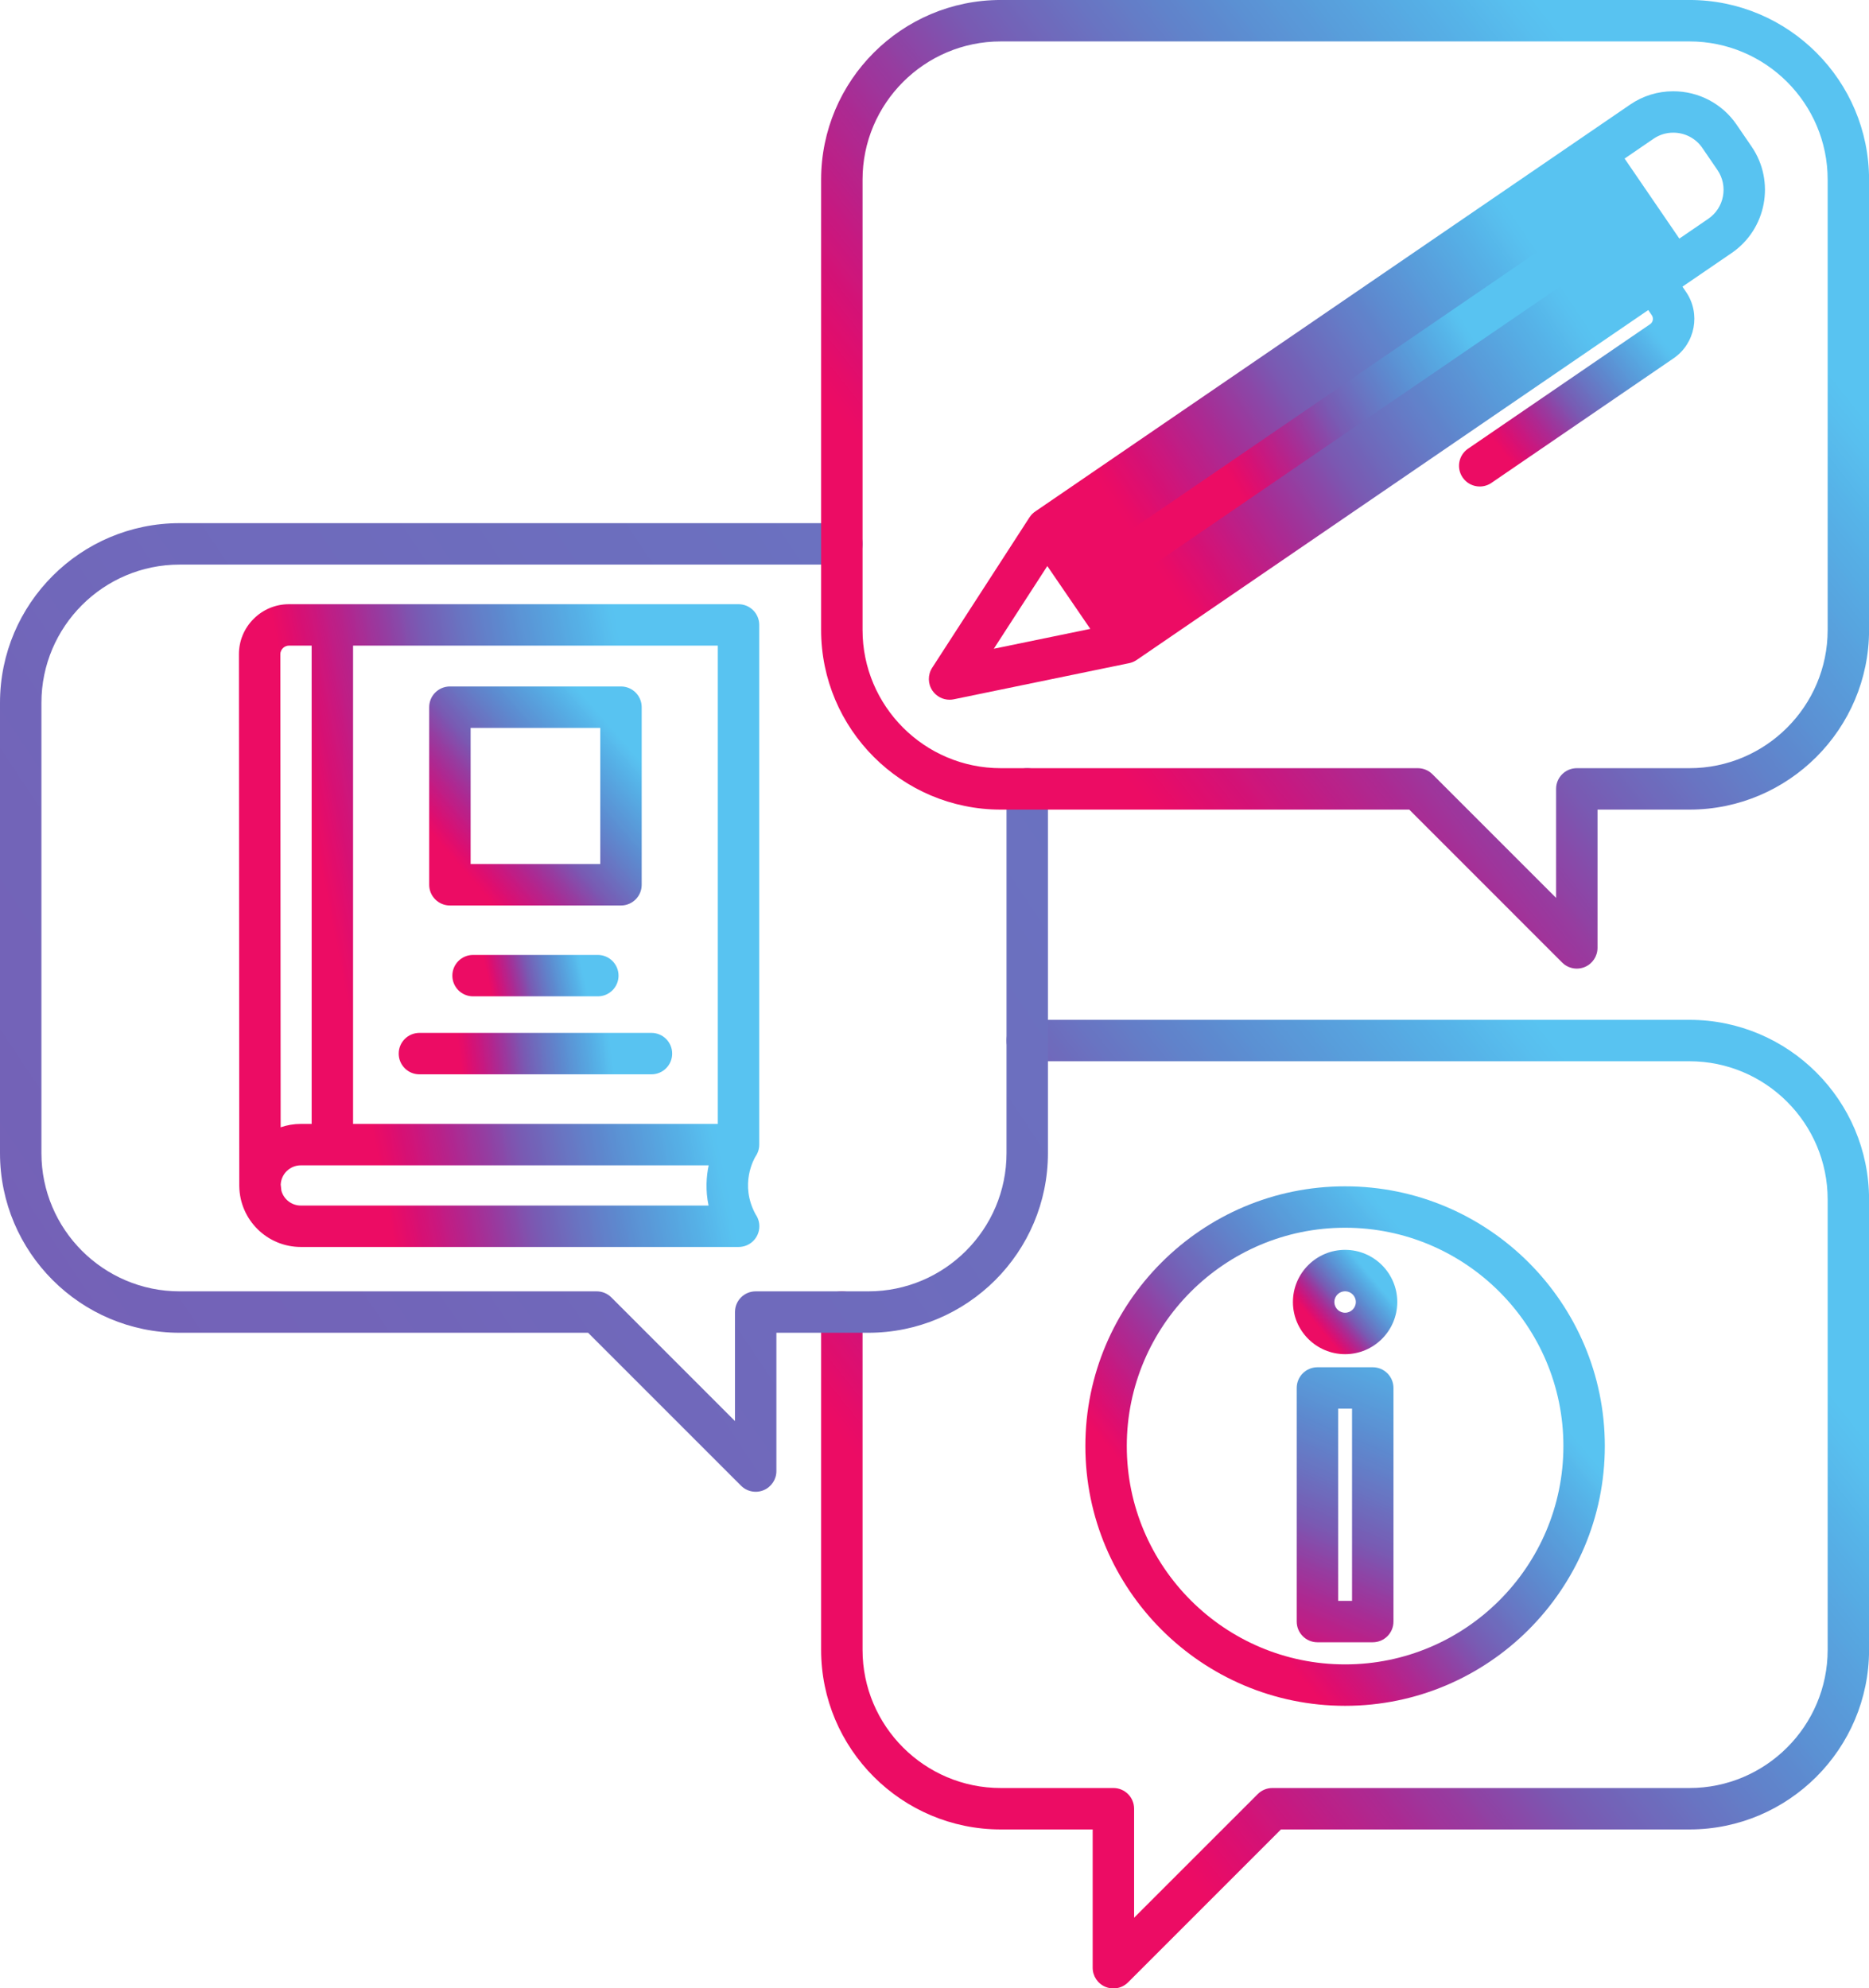 <?xml version="1.0" encoding="UTF-8"?><svg xmlns="http://www.w3.org/2000/svg" xmlns:xlink="http://www.w3.org/1999/xlink" height="368.6" preserveAspectRatio="xMidYMid meet" version="1.0" viewBox="0.0 0.0 346.5 368.6" width="346.5" zoomAndPan="magnify"><defs><clipPath id="a"><path d="M 152 189 L 346.512 189 L 346.512 368.621 L 152 368.621 Z M 152 189"/></clipPath><clipPath id="b"><path d="M 206.414 368.621 C 205.918 368.621 205.422 368.523 204.945 368.328 C 203.508 367.734 202.574 366.332 202.574 364.781 L 202.574 339.145 L 185.535 339.145 C 167.168 339.145 152.23 324.207 152.23 305.844 L 152.23 243.23 C 152.23 241.109 153.949 239.391 156.07 239.391 C 158.191 239.391 159.91 241.109 159.91 243.23 L 159.91 305.844 C 159.91 319.973 171.406 331.465 185.535 331.465 L 206.414 331.465 C 208.535 331.465 210.254 333.184 210.254 335.305 L 210.254 355.508 L 233.176 332.59 C 233.895 331.871 234.871 331.465 235.891 331.465 L 313.211 331.465 C 327.34 331.465 338.836 319.973 338.836 305.844 L 338.836 222.363 C 338.836 208.23 327.34 196.738 313.211 196.738 L 190.445 196.738 C 188.324 196.738 186.605 195.02 186.605 192.898 C 186.605 190.777 188.324 189.059 190.445 189.059 L 313.211 189.059 C 331.574 189.059 346.512 203.996 346.512 222.359 L 346.512 305.84 C 346.512 324.207 331.574 339.145 313.211 339.145 L 237.48 339.145 L 209.129 367.496 C 208.395 368.23 207.414 368.621 206.414 368.621"/></clipPath><clipPath id="d"><path d="M 0 96 L 195 96 L 195 277 L 0 277 Z M 0 96"/></clipPath><clipPath id="e"><path d="M 140.102 276.547 C 139.102 276.547 138.117 276.156 137.383 275.422 L 109.031 247.07 L 33.305 247.07 C 14.941 247.07 0 232.133 0 213.766 L 0 130.285 C 0 111.922 14.941 96.984 33.305 96.984 L 156.07 96.984 C 158.191 96.984 159.91 98.703 159.91 100.824 C 159.91 102.945 158.191 104.664 156.07 104.664 L 33.305 104.664 C 19.176 104.664 7.68 116.156 7.68 130.285 L 7.68 213.766 C 7.68 227.895 19.176 239.391 33.305 239.391 L 110.625 239.391 C 111.645 239.391 112.617 239.797 113.34 240.516 L 136.258 263.438 L 136.258 243.23 C 136.258 241.109 137.977 239.391 140.098 239.391 L 160.98 239.391 C 175.109 239.391 186.602 227.898 186.602 213.766 L 186.602 146.246 C 186.602 144.125 188.32 142.406 190.441 142.406 C 192.562 142.406 194.281 144.125 194.281 146.246 L 194.281 213.766 C 194.281 232.133 179.344 247.07 160.98 247.07 L 143.938 247.07 L 143.938 272.707 C 143.938 274.262 143.004 275.66 141.566 276.254 C 141.094 276.453 140.594 276.547 140.102 276.547"/></clipPath><clipPath id="g"><path d="M 152 0 L 346.512 0 L 346.512 180 L 152 180 Z M 152 0"/></clipPath><clipPath id="h"><path d="M 185.535 7.68 C 171.402 7.68 159.91 19.176 159.91 33.301 L 159.91 116.781 C 159.91 130.91 171.406 142.406 185.535 142.406 L 262.852 142.406 C 263.871 142.406 264.848 142.809 265.566 143.531 L 288.488 166.453 L 288.488 146.246 C 288.488 144.125 290.207 142.406 292.328 142.406 L 313.211 142.406 C 327.34 142.406 338.836 130.91 338.836 116.781 L 338.836 33.301 C 338.836 19.172 327.34 7.68 313.211 7.68 Z M 292.328 179.562 C 291.328 179.562 290.348 179.172 289.613 178.438 L 261.262 150.086 L 185.535 150.086 C 167.168 150.086 152.23 135.145 152.23 116.781 L 152.23 33.301 C 152.23 14.938 167.168 -0.004 185.535 -0.004 L 313.211 -0.004 C 331.574 -0.004 346.512 14.938 346.512 33.301 L 346.512 116.781 C 346.512 135.145 331.574 150.086 313.211 150.086 L 296.168 150.086 L 296.168 175.723 C 296.168 177.273 295.23 178.676 293.797 179.27 C 293.324 179.465 292.824 179.562 292.328 179.562"/></clipPath><clipPath id="j"><path d="M 172 16 L 328 16 L 328 130 L 172 130 Z M 172 16"/></clipPath><clipPath id="k"><path d="M 311.34 44.23 L 316.707 40.559 C 319.668 38.535 320.43 34.477 318.402 31.516 L 315.598 27.418 C 314.391 25.648 312.375 24.594 310.207 24.594 C 308.895 24.594 307.633 24.984 306.559 25.719 L 301.191 29.395 Z M 293.738 25.188 L 302.223 19.383 C 304.582 17.77 307.344 16.918 310.207 16.918 C 314.914 16.918 319.297 19.223 321.938 23.086 L 324.742 27.184 C 329.156 33.641 327.496 42.484 321.043 46.898 L 312.504 52.738 L 312.461 52.766 L 210.727 122.348 C 210.301 122.637 209.828 122.836 209.336 122.938 L 209.309 122.945 L 209.297 122.945 L 176.82 129.637 C 176.562 129.691 176.301 129.715 176.043 129.715 C 174.793 129.715 173.598 129.102 172.875 128.043 C 172 126.766 171.98 125.09 172.82 123.789 L 190.824 95.961 C 190.918 95.812 191.023 95.668 191.137 95.531 L 191.176 95.488 L 191.184 95.477 L 191.215 95.441 L 191.227 95.43 L 191.312 95.336 L 191.336 95.312 L 191.379 95.273 L 191.383 95.266 C 191.562 95.09 191.762 94.93 191.973 94.789 L 293.688 25.223 Z M 305 48.566 L 209.562 113.84 L 199.414 99.004 L 294.852 33.73 L 301.34 43.219 Z M 202.133 116.582 L 194.164 104.934 L 184.246 120.266 L 202.133 116.582"/></clipPath><clipPath id="m"><path d="M 270 48 L 315 48 L 315 91 L 270 91 Z M 270 48"/></clipPath><clipPath id="n"><path d="M 274.336 90.188 C 273.109 90.188 271.906 89.602 271.164 88.516 C 269.965 86.766 270.414 84.375 272.164 83.18 L 305.934 60.086 C 306.457 59.727 306.598 58.977 306.238 58.449 L 303.406 54.309 C 302.211 52.559 302.66 50.168 304.41 48.973 C 306.16 47.773 308.551 48.223 309.746 49.973 L 312.578 54.113 C 315.336 58.145 314.297 63.668 310.266 66.426 L 276.5 89.52 C 275.84 89.973 275.082 90.188 274.336 90.188"/></clipPath><clipPath id="p"><path d="M 208 45 L 292 45 L 292 105 L 208 105 Z M 208 45"/></clipPath><clipPath id="q"><path d="M 212.602 104.715 C 211.375 104.715 210.172 104.133 209.426 103.043 C 208.23 101.297 208.68 98.906 210.43 97.707 L 285.898 46.09 C 287.652 44.891 290.039 45.34 291.238 47.09 C 292.434 48.84 291.984 51.23 290.234 52.426 L 214.762 104.047 C 214.102 104.5 213.348 104.715 212.602 104.715"/></clipPath><clipPath id="s"><path d="M 201 219 L 298 219 L 298 317 L 201 317 Z M 201 219"/></clipPath><clipPath id="t"><path d="M 249.371 227.598 C 227.055 227.598 208.898 245.754 208.898 268.074 C 208.898 290.391 227.055 308.547 249.371 308.547 C 271.688 308.547 289.844 290.391 289.844 268.074 C 289.844 245.754 271.688 227.598 249.371 227.598 Z M 249.371 316.227 C 222.82 316.227 201.219 294.625 201.219 268.074 C 201.219 241.523 222.82 219.922 249.371 219.922 C 275.922 219.922 297.523 241.523 297.523 268.074 C 297.523 294.625 275.922 316.227 249.371 316.227"/></clipPath><clipPath id="v"><path d="M 240 253 L 259 253 L 259 305 L 240 305 Z M 240 253"/></clipPath><clipPath id="w"><path d="M 248.082 296.766 L 250.66 296.766 L 250.66 261.145 L 248.082 261.145 Z M 254.5 304.445 L 244.242 304.445 C 242.121 304.445 240.402 302.727 240.402 300.605 L 240.402 257.305 C 240.402 255.184 242.121 253.465 244.242 253.465 L 254.5 253.465 C 256.625 253.465 258.34 255.184 258.34 257.305 L 258.34 300.605 C 258.34 302.727 256.625 304.445 254.5 304.445"/></clipPath><clipPath id="y"><path d="M 239 231 L 260 231 L 260 252 L 239 252 Z M 239 231"/></clipPath><clipPath id="z"><path d="M 249.371 239.379 C 248.273 239.379 247.379 240.27 247.379 241.367 C 247.379 242.465 248.273 243.359 249.371 243.359 C 250.469 243.359 251.363 242.465 251.363 241.367 C 251.363 240.27 250.469 239.379 249.371 239.379 Z M 249.371 251.039 C 244.039 251.039 239.699 246.699 239.699 241.367 C 239.699 236.035 244.039 231.699 249.371 231.699 C 254.703 231.699 259.043 236.035 259.043 241.367 C 259.043 246.699 254.703 251.039 249.371 251.039"/></clipPath><clipPath id="B"><path d="M 44 112 L 141 112 L 141 232 L 44 232 Z M 44 112"/></clipPath><clipPath id="C"><path d="M 61.641 216.031 L 55.77 216.031 C 53.766 216.031 52.125 217.617 52.043 219.602 L 52.168 220.73 C 52.594 222.316 54.047 223.488 55.77 223.488 L 131.363 223.488 C 130.777 220.691 130.941 218.141 131.383 216.031 Z M 65.457 208.352 L 133.078 208.352 L 133.078 119.688 L 65.457 119.688 Z M 52.031 208.98 C 53.203 208.574 54.457 208.352 55.77 208.352 L 57.777 208.352 L 57.777 119.688 L 53.57 119.688 C 53.004 119.688 52.621 119.984 52.445 120.16 C 52.27 120.336 51.973 120.719 51.973 121.285 Z M 136.938 231.164 C 136.93 231.164 136.926 231.164 136.918 231.164 L 55.77 231.164 C 49.531 231.164 44.449 226.137 44.363 219.918 L 44.363 219.914 L 44.359 219.906 C 44.359 219.859 44.359 219.809 44.359 219.762 L 44.297 121.285 C 44.293 118.812 45.262 116.484 47.016 114.73 C 48.77 112.977 51.098 112.008 53.57 112.008 L 136.918 112.008 C 139.039 112.008 140.758 113.727 140.758 115.848 L 140.758 212.191 C 140.758 212.992 140.512 213.738 140.09 214.355 C 139.82 214.797 137.051 219.559 140.09 225.133 C 140.523 225.754 140.777 226.512 140.777 227.328 C 140.777 229.449 139.059 231.164 136.938 231.164"/></clipPath><clipPath id="E"><path d="M 79 127 L 119 127 L 119 168 L 79 168 Z M 79 127"/></clipPath><clipPath id="F"><path d="M 87.25 160.18 L 111.285 160.18 L 111.285 134.938 L 87.25 134.938 Z M 115.125 167.859 L 83.41 167.859 C 81.289 167.859 79.57 166.141 79.57 164.02 L 79.57 131.098 C 79.57 128.977 81.289 127.258 83.41 127.258 L 115.125 127.258 C 117.246 127.258 118.965 128.977 118.965 131.098 L 118.965 164.02 C 118.965 166.141 117.246 167.859 115.125 167.859"/></clipPath><clipPath id="H"><path d="M 83 177 L 115 177 L 115 185 L 83 185 Z M 83 177"/></clipPath><clipPath id="I"><path d="M 110.832 184.703 L 87.703 184.703 C 85.582 184.703 83.863 182.988 83.863 180.867 C 83.863 178.746 85.582 177.027 87.703 177.027 L 110.832 177.027 C 112.953 177.027 114.672 178.746 114.672 180.867 C 114.672 182.988 112.953 184.703 110.832 184.703"/></clipPath><clipPath id="K"><path d="M 73 191 L 125 191 L 125 200 L 73 200 Z M 73 191"/></clipPath><clipPath id="L"><path d="M 120.777 199.16 L 77.758 199.16 C 75.637 199.16 73.918 197.441 73.918 195.32 C 73.918 193.199 75.637 191.48 77.758 191.48 L 120.777 191.48 C 122.898 191.48 124.617 193.199 124.617 195.32 C 124.617 197.441 122.898 199.16 120.777 199.16"/></clipPath><linearGradient gradientTransform="scale(148.399) rotate(-38 3.72 -.84)" gradientUnits="userSpaceOnUse" id="c" x1="-.449" x2="1.327" xlink:actuate="onLoad" xlink:show="other" xlink:type="simple" xmlns:xlink="http://www.w3.org/1999/xlink" y1="0" y2="0"><stop offset="0" stop-color="#ec0c64"/><stop offset=".25" stop-color="#ec0c64"/><stop offset=".254" stop-color="#eb0c65"/><stop offset=".258" stop-color="#ea0c66"/><stop offset=".262" stop-color="#e80c67"/><stop offset=".266" stop-color="#e70c68"/><stop offset=".27" stop-color="#e50d69"/><stop offset=".273" stop-color="#e40d6a"/><stop offset=".277" stop-color="#e20d6c"/><stop offset=".281" stop-color="#e00e6d"/><stop offset=".285" stop-color="#de0e6e"/><stop offset=".289" stop-color="#dd0f70"/><stop offset=".293" stop-color="#db0f71"/><stop offset=".297" stop-color="#d91073"/><stop offset=".301" stop-color="#d71174"/><stop offset=".305" stop-color="#d51175"/><stop offset=".309" stop-color="#d31276"/><stop offset=".313" stop-color="#d21378"/><stop offset=".316" stop-color="#d01579"/><stop offset=".32" stop-color="#ce167b"/><stop offset=".324" stop-color="#cc167c"/><stop offset=".328" stop-color="#ca177e"/><stop offset=".332" stop-color="#c8187f"/><stop offset=".336" stop-color="#c71980"/><stop offset=".34" stop-color="#c41a82"/><stop offset=".344" stop-color="#c21c83"/><stop offset=".348" stop-color="#c01d84"/><stop offset=".352" stop-color="#be1e86"/><stop offset=".355" stop-color="#bc1f87"/><stop offset=".359" stop-color="#ba2088"/><stop offset=".363" stop-color="#b92289"/><stop offset=".367" stop-color="#b7238a"/><stop offset=".371" stop-color="#b5248c"/><stop offset=".375" stop-color="#b2268d"/><stop offset=".379" stop-color="#b1278f"/><stop offset=".383" stop-color="#af2890"/><stop offset=".387" stop-color="#ad2991"/><stop offset=".391" stop-color="#ab2a92"/><stop offset=".395" stop-color="#a92c94"/><stop offset=".398" stop-color="#a72e95"/><stop offset=".402" stop-color="#a52f96"/><stop offset=".406" stop-color="#a33198"/><stop offset=".41" stop-color="#a13399"/><stop offset=".414" stop-color="#9f359b"/><stop offset=".418" stop-color="#9d369c"/><stop offset=".422" stop-color="#9b389d"/><stop offset=".426" stop-color="#99399e"/><stop offset=".43" stop-color="#983b9f"/><stop offset=".434" stop-color="#963da0"/><stop offset=".438" stop-color="#933fa1"/><stop offset=".441" stop-color="#9141a3"/><stop offset=".445" stop-color="#8f43a4"/><stop offset=".449" stop-color="#8d44a5"/><stop offset=".453" stop-color="#8c46a7"/><stop offset=".457" stop-color="#8a48a8"/><stop offset=".461" stop-color="#884aa9"/><stop offset=".465" stop-color="#864caa"/><stop offset=".469" stop-color="#844eac"/><stop offset=".473" stop-color="#8250ad"/><stop offset=".477" stop-color="#8052ae"/><stop offset=".48" stop-color="#7e54af"/><stop offset=".484" stop-color="#7c56b0"/><stop offset=".488" stop-color="#7b58b1"/><stop offset=".492" stop-color="#795ab3"/><stop offset=".496" stop-color="#785bb3"/><stop offset=".5" stop-color="#775db4"/><stop offset=".504" stop-color="#765eb5"/><stop offset=".508" stop-color="#7560b6"/><stop offset=".512" stop-color="#7461b7"/><stop offset=".516" stop-color="#7363b8"/><stop offset=".52" stop-color="#7264b8"/><stop offset=".523" stop-color="#7165b9"/><stop offset=".527" stop-color="#7167ba"/><stop offset=".531" stop-color="#7068bb"/><stop offset=".535" stop-color="#6f6abc"/><stop offset=".539" stop-color="#6e6bbc"/><stop offset=".543" stop-color="#6d6cbd"/><stop offset=".547" stop-color="#6c6ebe"/><stop offset=".551" stop-color="#6c6fbf"/><stop offset=".555" stop-color="#6b71c0"/><stop offset=".559" stop-color="#6a72c1"/><stop offset=".563" stop-color="#6974c2"/><stop offset=".566" stop-color="#6875c2"/><stop offset=".57" stop-color="#6876c3"/><stop offset=".574" stop-color="#6777c4"/><stop offset=".578" stop-color="#6779c4"/><stop offset=".582" stop-color="#667ac5"/><stop offset=".586" stop-color="#657cc6"/><stop offset=".59" stop-color="#647dc7"/><stop offset=".594" stop-color="#637ec8"/><stop offset=".598" stop-color="#637fc9"/><stop offset=".602" stop-color="#6281c9"/><stop offset=".605" stop-color="#6182ca"/><stop offset=".609" stop-color="#6083cb"/><stop offset=".613" stop-color="#6084cb"/><stop offset=".617" stop-color="#6085cc"/><stop offset=".621" stop-color="#5f87cd"/><stop offset=".625" stop-color="#5e88ce"/><stop offset=".629" stop-color="#5d89cf"/><stop offset=".633" stop-color="#5d8acf"/><stop offset=".637" stop-color="#5d8cd0"/><stop offset=".641" stop-color="#5c8dd1"/><stop offset=".645" stop-color="#5c8ed2"/><stop offset=".648" stop-color="#5b90d3"/><stop offset=".652" stop-color="#5b91d3"/><stop offset=".656" stop-color="#5b92d4"/><stop offset=".66" stop-color="#5b93d5"/><stop offset=".664" stop-color="#5b94d5"/><stop offset=".668" stop-color="#5a96d6"/><stop offset=".672" stop-color="#5a97d7"/><stop offset=".676" stop-color="#5a98d8"/><stop offset=".68" stop-color="#5999d8"/><stop offset=".684" stop-color="#599ad9"/><stop offset=".688" stop-color="#599bda"/><stop offset=".691" stop-color="#589dda"/><stop offset=".695" stop-color="#589edb"/><stop offset=".699" stop-color="#589fdc"/><stop offset=".703" stop-color="#58a0dd"/><stop offset=".707" stop-color="#58a1dd"/><stop offset=".711" stop-color="#58a2de"/><stop offset=".715" stop-color="#57a4df"/><stop offset=".719" stop-color="#57a5df"/><stop offset=".723" stop-color="#57a6e0"/><stop offset=".727" stop-color="#57a7e1"/><stop offset=".73" stop-color="#57a8e2"/><stop offset=".734" stop-color="#57a9e2"/><stop offset=".738" stop-color="#56abe3"/><stop offset=".742" stop-color="#56ace4"/><stop offset=".746" stop-color="#56ade4"/><stop offset=".75" stop-color="#56aee5"/><stop offset=".754" stop-color="#56afe6"/><stop offset=".758" stop-color="#56b1e7"/><stop offset=".762" stop-color="#56b2e7"/><stop offset=".766" stop-color="#56b3e8"/><stop offset=".77" stop-color="#56b4e9"/><stop offset=".773" stop-color="#56b6e9"/><stop offset=".777" stop-color="#56b7ea"/><stop offset=".781" stop-color="#57b8eb"/><stop offset=".785" stop-color="#57baec"/><stop offset=".789" stop-color="#58bbec"/><stop offset=".793" stop-color="#58bced"/><stop offset=".797" stop-color="#58beee"/><stop offset=".801" stop-color="#58bfef"/><stop offset=".805" stop-color="#58c0ef"/><stop offset=".809" stop-color="#58c1f0"/><stop offset=".813" stop-color="#58c2f0"/><stop offset=".816" stop-color="#58c3f1"/><stop offset=".82" stop-color="#58c3f1"/><stop offset=".828" stop-color="#58c3f1"/><stop offset=".844" stop-color="#58c3f1"/><stop offset=".875" stop-color="#58c3f1"/><stop offset="1" stop-color="#58c3f1"/></linearGradient><linearGradient gradientTransform="scale(2690.4) rotate(-38 .363 .71)" gradientUnits="userSpaceOnUse" id="f" x1=".45" x2=".548" xlink:actuate="onLoad" xlink:show="other" xlink:type="simple" xmlns:xlink="http://www.w3.org/1999/xlink" y1="0" y2="0"><stop offset="0" stop-color="#755fb5"/><stop offset=".016" stop-color="#755fb6"/><stop offset=".031" stop-color="#755fb6"/><stop offset=".047" stop-color="#7560b6"/><stop offset=".063" stop-color="#7460b6"/><stop offset=".078" stop-color="#7461b6"/><stop offset=".094" stop-color="#7461b7"/><stop offset=".109" stop-color="#7461b7"/><stop offset=".125" stop-color="#7462b7"/><stop offset=".141" stop-color="#7362b7"/><stop offset=".156" stop-color="#7362b7"/><stop offset=".188" stop-color="#7363b8"/><stop offset=".219" stop-color="#7363b8"/><stop offset=".25" stop-color="#7264b8"/><stop offset=".281" stop-color="#7264b8"/><stop offset=".297" stop-color="#7265b9"/><stop offset=".313" stop-color="#7165b9"/><stop offset=".328" stop-color="#7165b9"/><stop offset=".344" stop-color="#7166b9"/><stop offset=".359" stop-color="#7166ba"/><stop offset=".375" stop-color="#7167ba"/><stop offset=".391" stop-color="#7067ba"/><stop offset=".406" stop-color="#7067ba"/><stop offset=".422" stop-color="#7068ba"/><stop offset=".438" stop-color="#7068bb"/><stop offset=".453" stop-color="#7068bb"/><stop offset=".469" stop-color="#7069bb"/><stop offset=".484" stop-color="#6f69bb"/><stop offset=".5" stop-color="#6f69bb"/><stop offset=".516" stop-color="#6f6abc"/><stop offset=".531" stop-color="#6f6abc"/><stop offset=".563" stop-color="#6f6abc"/><stop offset=".594" stop-color="#6e6bbc"/><stop offset=".625" stop-color="#6e6bbd"/><stop offset=".641" stop-color="#6e6cbd"/><stop offset=".656" stop-color="#6d6cbd"/><stop offset=".672" stop-color="#6d6cbd"/><stop offset=".688" stop-color="#6d6dbd"/><stop offset=".703" stop-color="#6d6dbe"/><stop offset=".719" stop-color="#6d6dbe"/><stop offset=".734" stop-color="#6c6ebe"/><stop offset=".75" stop-color="#6c6ebe"/><stop offset=".766" stop-color="#6c6ebe"/><stop offset=".781" stop-color="#6c6fbf"/><stop offset=".797" stop-color="#6c6fbf"/><stop offset=".813" stop-color="#6c6fbf"/><stop offset=".828" stop-color="#6b70bf"/><stop offset=".844" stop-color="#6b70bf"/><stop offset=".859" stop-color="#6b70c0"/><stop offset=".875" stop-color="#6b71c0"/><stop offset=".891" stop-color="#6b71c0"/><stop offset=".906" stop-color="#6a71c0"/><stop offset=".922" stop-color="#6a72c0"/><stop offset=".938" stop-color="#6a72c1"/><stop offset=".953" stop-color="#6a72c1"/><stop offset=".969" stop-color="#6a73c1"/><stop offset="1" stop-color="#6973c1"/></linearGradient><linearGradient gradientTransform="scale(148.399) rotate(-38 1.845 -1.468)" gradientUnits="userSpaceOnUse" id="i" x1="-.449" x2="1.327" xlink:actuate="onLoad" xlink:show="other" xlink:type="simple" xmlns:xlink="http://www.w3.org/1999/xlink" y1="0" y2="0"><stop offset="0" stop-color="#ec0c64"/><stop offset=".25" stop-color="#ec0c64"/><stop offset=".254" stop-color="#eb0c65"/><stop offset=".258" stop-color="#ea0c66"/><stop offset=".262" stop-color="#e80c67"/><stop offset=".266" stop-color="#e70c68"/><stop offset=".27" stop-color="#e50d69"/><stop offset=".273" stop-color="#e40d6a"/><stop offset=".277" stop-color="#e20d6c"/><stop offset=".281" stop-color="#e00e6d"/><stop offset=".285" stop-color="#de0e6e"/><stop offset=".289" stop-color="#dd0f70"/><stop offset=".293" stop-color="#db0f71"/><stop offset=".297" stop-color="#d91073"/><stop offset=".301" stop-color="#d71174"/><stop offset=".305" stop-color="#d51175"/><stop offset=".309" stop-color="#d31276"/><stop offset=".313" stop-color="#d21378"/><stop offset=".316" stop-color="#d01579"/><stop offset=".32" stop-color="#ce167b"/><stop offset=".324" stop-color="#cc167c"/><stop offset=".328" stop-color="#ca177e"/><stop offset=".332" stop-color="#c8187f"/><stop offset=".336" stop-color="#c71980"/><stop offset=".34" stop-color="#c41a82"/><stop offset=".344" stop-color="#c21c83"/><stop offset=".348" stop-color="#c01d84"/><stop offset=".352" stop-color="#be1e86"/><stop offset=".355" stop-color="#bc1f87"/><stop offset=".359" stop-color="#ba2088"/><stop offset=".363" stop-color="#b92289"/><stop offset=".367" stop-color="#b7238a"/><stop offset=".371" stop-color="#b5248c"/><stop offset=".375" stop-color="#b2268d"/><stop offset=".379" stop-color="#b1278f"/><stop offset=".383" stop-color="#af2890"/><stop offset=".387" stop-color="#ad2991"/><stop offset=".391" stop-color="#ab2a92"/><stop offset=".395" stop-color="#a92c94"/><stop offset=".398" stop-color="#a72e95"/><stop offset=".402" stop-color="#a52f96"/><stop offset=".406" stop-color="#a33198"/><stop offset=".41" stop-color="#a13399"/><stop offset=".414" stop-color="#9f359b"/><stop offset=".418" stop-color="#9d369c"/><stop offset=".422" stop-color="#9b389d"/><stop offset=".426" stop-color="#99399e"/><stop offset=".43" stop-color="#983b9f"/><stop offset=".434" stop-color="#963da0"/><stop offset=".438" stop-color="#933fa1"/><stop offset=".441" stop-color="#9141a3"/><stop offset=".445" stop-color="#8f43a4"/><stop offset=".449" stop-color="#8d44a5"/><stop offset=".453" stop-color="#8c46a7"/><stop offset=".457" stop-color="#8a48a8"/><stop offset=".461" stop-color="#884aa9"/><stop offset=".465" stop-color="#864caa"/><stop offset=".469" stop-color="#844eac"/><stop offset=".473" stop-color="#8250ad"/><stop offset=".477" stop-color="#8052ae"/><stop offset=".48" stop-color="#7e54af"/><stop offset=".484" stop-color="#7c56b0"/><stop offset=".488" stop-color="#7b58b1"/><stop offset=".492" stop-color="#795ab3"/><stop offset=".496" stop-color="#785bb3"/><stop offset=".5" stop-color="#775db4"/><stop offset=".504" stop-color="#765eb5"/><stop offset=".508" stop-color="#7560b6"/><stop offset=".512" stop-color="#7461b7"/><stop offset=".516" stop-color="#7363b8"/><stop offset=".52" stop-color="#7264b8"/><stop offset=".523" stop-color="#7165b9"/><stop offset=".527" stop-color="#7167ba"/><stop offset=".531" stop-color="#7068bb"/><stop offset=".535" stop-color="#6f6abc"/><stop offset=".539" stop-color="#6e6bbc"/><stop offset=".543" stop-color="#6d6cbd"/><stop offset=".547" stop-color="#6c6ebe"/><stop offset=".551" stop-color="#6c6fbf"/><stop offset=".555" stop-color="#6b71c0"/><stop offset=".559" stop-color="#6a72c1"/><stop offset=".563" stop-color="#6974c2"/><stop offset=".566" stop-color="#6875c2"/><stop offset=".57" stop-color="#6876c3"/><stop offset=".574" stop-color="#6777c4"/><stop offset=".578" stop-color="#6779c4"/><stop offset=".582" stop-color="#667ac5"/><stop offset=".586" stop-color="#657cc6"/><stop offset=".59" stop-color="#647dc7"/><stop offset=".594" stop-color="#637ec8"/><stop offset=".598" stop-color="#637fc9"/><stop offset=".602" stop-color="#6281c9"/><stop offset=".605" stop-color="#6182ca"/><stop offset=".609" stop-color="#6083cb"/><stop offset=".613" stop-color="#6084cb"/><stop offset=".617" stop-color="#6085cc"/><stop offset=".621" stop-color="#5f87cd"/><stop offset=".625" stop-color="#5e88ce"/><stop offset=".629" stop-color="#5d89cf"/><stop offset=".633" stop-color="#5d8acf"/><stop offset=".637" stop-color="#5d8cd0"/><stop offset=".641" stop-color="#5c8dd1"/><stop offset=".645" stop-color="#5c8ed2"/><stop offset=".648" stop-color="#5b90d3"/><stop offset=".652" stop-color="#5b91d3"/><stop offset=".656" stop-color="#5b92d4"/><stop offset=".66" stop-color="#5b93d5"/><stop offset=".664" stop-color="#5b94d5"/><stop offset=".668" stop-color="#5a96d6"/><stop offset=".672" stop-color="#5a97d7"/><stop offset=".676" stop-color="#5a98d8"/><stop offset=".68" stop-color="#5999d8"/><stop offset=".684" stop-color="#599ad9"/><stop offset=".688" stop-color="#599bda"/><stop offset=".691" stop-color="#589dda"/><stop offset=".695" stop-color="#589edb"/><stop offset=".699" stop-color="#589fdc"/><stop offset=".703" stop-color="#58a0dc"/><stop offset=".707" stop-color="#58a1dd"/><stop offset=".711" stop-color="#58a2de"/><stop offset=".715" stop-color="#57a4df"/><stop offset=".719" stop-color="#57a5df"/><stop offset=".723" stop-color="#57a6e0"/><stop offset=".727" stop-color="#57a7e1"/><stop offset=".73" stop-color="#57a8e2"/><stop offset=".734" stop-color="#57a9e2"/><stop offset=".738" stop-color="#56abe3"/><stop offset=".742" stop-color="#56ace4"/><stop offset=".746" stop-color="#56ade4"/><stop offset=".75" stop-color="#56aee5"/><stop offset=".754" stop-color="#56afe6"/><stop offset=".758" stop-color="#56b1e7"/><stop offset=".762" stop-color="#56b2e7"/><stop offset=".766" stop-color="#56b3e8"/><stop offset=".77" stop-color="#56b4e9"/><stop offset=".773" stop-color="#56b6e9"/><stop offset=".777" stop-color="#56b7ea"/><stop offset=".781" stop-color="#57b8eb"/><stop offset=".785" stop-color="#57baec"/><stop offset=".789" stop-color="#58bbec"/><stop offset=".793" stop-color="#58bced"/><stop offset=".797" stop-color="#58beee"/><stop offset=".801" stop-color="#58bfef"/><stop offset=".805" stop-color="#58c0ef"/><stop offset=".809" stop-color="#58c1f0"/><stop offset=".813" stop-color="#58c2f0"/><stop offset=".816" stop-color="#58c3f1"/><stop offset=".82" stop-color="#58c3f1"/><stop offset=".828" stop-color="#58c3f1"/><stop offset=".844" stop-color="#58c3f1"/><stop offset=".875" stop-color="#58c3f1"/><stop offset="1" stop-color="#58c3f1"/></linearGradient><linearGradient gradientTransform="rotate(-34 271.011 -296.104) scale(91.061)" gradientUnits="userSpaceOnUse" id="l" x1="-.54" x2="1.583" xlink:actuate="onLoad" xlink:show="other" xlink:type="simple" xmlns:xlink="http://www.w3.org/1999/xlink" y1="0" y2="0"><stop offset="0" stop-color="#ec0c64"/><stop offset=".25" stop-color="#ec0c64"/><stop offset=".254" stop-color="#eb0c65"/><stop offset=".258" stop-color="#ea0c65"/><stop offset=".262" stop-color="#e80c67"/><stop offset=".266" stop-color="#e70c68"/><stop offset=".27" stop-color="#e40d6a"/><stop offset=".273" stop-color="#e20d6b"/><stop offset=".277" stop-color="#e10e6d"/><stop offset=".281" stop-color="#df0e6e"/><stop offset=".285" stop-color="#dc0f70"/><stop offset=".289" stop-color="#da1072"/><stop offset=".293" stop-color="#d81073"/><stop offset=".297" stop-color="#d51175"/><stop offset=".301" stop-color="#d31276"/><stop offset=".305" stop-color="#d11478"/><stop offset=".309" stop-color="#cf157a"/><stop offset=".313" stop-color="#cd167b"/><stop offset=".316" stop-color="#cb177d"/><stop offset=".32" stop-color="#c9187f"/><stop offset=".324" stop-color="#c61980"/><stop offset=".328" stop-color="#c41a82"/><stop offset=".332" stop-color="#c11c84"/><stop offset=".336" stop-color="#bf1e85"/><stop offset=".34" stop-color="#bc1f87"/><stop offset=".344" stop-color="#ba2088"/><stop offset=".348" stop-color="#b8228a"/><stop offset=".352" stop-color="#b5238b"/><stop offset=".355" stop-color="#b3258d"/><stop offset=".359" stop-color="#b1268f"/><stop offset=".363" stop-color="#af2890"/><stop offset=".367" stop-color="#ac2992"/><stop offset=".371" stop-color="#aa2b93"/><stop offset=".375" stop-color="#a72d94"/><stop offset=".379" stop-color="#a52f96"/><stop offset=".383" stop-color="#a23198"/><stop offset=".387" stop-color="#a03399"/><stop offset=".391" stop-color="#9e359b"/><stop offset=".395" stop-color="#9c379c"/><stop offset=".398" stop-color="#9a399e"/><stop offset=".402" stop-color="#983b9f"/><stop offset=".406" stop-color="#953da0"/><stop offset=".41" stop-color="#9340a2"/><stop offset=".414" stop-color="#9042a4"/><stop offset=".418" stop-color="#8e44a5"/><stop offset=".422" stop-color="#8c46a7"/><stop offset=".426" stop-color="#8a48a8"/><stop offset=".43" stop-color="#874baa"/><stop offset=".434" stop-color="#854dab"/><stop offset=".438" stop-color="#8250ad"/><stop offset=".441" stop-color="#8052ae"/><stop offset=".445" stop-color="#7e54af"/><stop offset=".449" stop-color="#7c57b1"/><stop offset=".453" stop-color="#7a59b2"/><stop offset=".457" stop-color="#795bb3"/><stop offset=".461" stop-color="#775db4"/><stop offset=".465" stop-color="#765eb5"/><stop offset=".469" stop-color="#7560b6"/><stop offset=".473" stop-color="#7362b7"/><stop offset=".477" stop-color="#7263b8"/><stop offset=".48" stop-color="#7165b9"/><stop offset=".484" stop-color="#7067ba"/><stop offset=".488" stop-color="#6f69bb"/><stop offset=".492" stop-color="#6e6abc"/><stop offset=".496" stop-color="#6d6cbd"/><stop offset=".5" stop-color="#6c6ebe"/><stop offset=".504" stop-color="#6b6fbf"/><stop offset=".508" stop-color="#6a71c0"/><stop offset=".512" stop-color="#6973c1"/><stop offset=".516" stop-color="#6874c2"/><stop offset=".52" stop-color="#6876c3"/><stop offset=".523" stop-color="#6777c4"/><stop offset=".527" stop-color="#6679c5"/><stop offset=".531" stop-color="#657bc6"/><stop offset=".535" stop-color="#647cc7"/><stop offset=".539" stop-color="#637ec8"/><stop offset=".543" stop-color="#637fc9"/><stop offset=".547" stop-color="#6281ca"/><stop offset=".551" stop-color="#6182ca"/><stop offset=".555" stop-color="#6083cb"/><stop offset=".559" stop-color="#5f85cc"/><stop offset=".563" stop-color="#5f87cd"/><stop offset=".566" stop-color="#5e88ce"/><stop offset=".57" stop-color="#5d8acf"/><stop offset=".574" stop-color="#5d8bd0"/><stop offset=".578" stop-color="#5c8dd1"/><stop offset=".582" stop-color="#5c8ed2"/><stop offset=".586" stop-color="#5b90d3"/><stop offset=".59" stop-color="#5b91d4"/><stop offset=".594" stop-color="#5b93d4"/><stop offset=".598" stop-color="#5b94d5"/><stop offset=".602" stop-color="#5b95d6"/><stop offset=".605" stop-color="#5a97d7"/><stop offset=".609" stop-color="#5998d8"/><stop offset=".613" stop-color="#599ad9"/><stop offset=".617" stop-color="#599bda"/><stop offset=".621" stop-color="#589dda"/><stop offset=".625" stop-color="#589edb"/><stop offset=".629" stop-color="#589fdc"/><stop offset=".633" stop-color="#58a1dd"/><stop offset=".637" stop-color="#58a2de"/><stop offset=".641" stop-color="#57a4df"/><stop offset=".645" stop-color="#57a5e0"/><stop offset=".648" stop-color="#57a7e0"/><stop offset=".652" stop-color="#57a8e1"/><stop offset=".656" stop-color="#57a9e2"/><stop offset=".66" stop-color="#56abe3"/><stop offset=".664" stop-color="#56ace4"/><stop offset=".668" stop-color="#56aee5"/><stop offset=".672" stop-color="#56afe5"/><stop offset=".676" stop-color="#56b0e6"/><stop offset=".68" stop-color="#56b2e7"/><stop offset=".684" stop-color="#56b3e8"/><stop offset=".688" stop-color="#56b5e9"/><stop offset=".691" stop-color="#56b6ea"/><stop offset=".695" stop-color="#56b8ea"/><stop offset=".699" stop-color="#57b9eb"/><stop offset=".703" stop-color="#58bbec"/><stop offset=".707" stop-color="#58bded"/><stop offset=".711" stop-color="#58beee"/><stop offset=".715" stop-color="#58c0ef"/><stop offset=".719" stop-color="#58c1f0"/><stop offset=".723" stop-color="#58c2f0"/><stop offset=".727" stop-color="#58c3f1"/><stop offset=".734" stop-color="#58c3f1"/><stop offset=".75" stop-color="#58c3f1"/><stop offset="1" stop-color="#58c3f1"/></linearGradient><linearGradient gradientTransform="rotate(-39 254.563 -350.274) scale(36.071)" gradientUnits="userSpaceOnUse" id="o" x1="-.295" x2="1.422" xlink:actuate="onLoad" xlink:show="other" xlink:type="simple" xmlns:xlink="http://www.w3.org/1999/xlink" y1="0" y2="0"><stop offset="0" stop-color="#ec0c64"/><stop offset=".125" stop-color="#ec0c64"/><stop offset=".156" stop-color="#ec0c64"/><stop offset=".172" stop-color="#ec0c64"/><stop offset=".176" stop-color="#eb0c65"/><stop offset=".18" stop-color="#e90c66"/><stop offset=".184" stop-color="#e70c68"/><stop offset=".188" stop-color="#e60d69"/><stop offset=".191" stop-color="#e40d6a"/><stop offset=".195" stop-color="#e20d6b"/><stop offset=".199" stop-color="#e10e6c"/><stop offset=".203" stop-color="#df0e6e"/><stop offset=".207" stop-color="#de0f6f"/><stop offset=".211" stop-color="#dc0f70"/><stop offset=".215" stop-color="#da1072"/><stop offset=".219" stop-color="#d81073"/><stop offset=".223" stop-color="#d61174"/><stop offset=".227" stop-color="#d51275"/><stop offset=".23" stop-color="#d31377"/><stop offset=".234" stop-color="#d11478"/><stop offset=".238" stop-color="#cf1579"/><stop offset=".242" stop-color="#cd167b"/><stop offset=".246" stop-color="#cc167c"/><stop offset=".25" stop-color="#ca177e"/><stop offset=".254" stop-color="#c8187f"/><stop offset=".258" stop-color="#c71980"/><stop offset=".262" stop-color="#c51a82"/><stop offset=".266" stop-color="#c21c83"/><stop offset=".27" stop-color="#c01d84"/><stop offset=".273" stop-color="#be1e86"/><stop offset=".277" stop-color="#bd1f87"/><stop offset=".281" stop-color="#bb2088"/><stop offset=".285" stop-color="#b92189"/><stop offset=".289" stop-color="#b7228a"/><stop offset=".293" stop-color="#b5248b"/><stop offset=".297" stop-color="#b3258d"/><stop offset=".301" stop-color="#b1268e"/><stop offset=".305" stop-color="#b02790"/><stop offset=".309" stop-color="#ae2891"/><stop offset=".313" stop-color="#ac2992"/><stop offset=".316" stop-color="#aa2b93"/><stop offset=".32" stop-color="#a82d94"/><stop offset=".324" stop-color="#a62e96"/><stop offset=".328" stop-color="#a43097"/><stop offset=".332" stop-color="#a23298"/><stop offset=".336" stop-color="#a0339a"/><stop offset=".34" stop-color="#9e359b"/><stop offset=".344" stop-color="#9c369c"/><stop offset=".348" stop-color="#9b389d"/><stop offset=".352" stop-color="#993a9e"/><stop offset=".355" stop-color="#973b9f"/><stop offset=".359" stop-color="#963da0"/><stop offset=".363" stop-color="#933fa2"/><stop offset=".367" stop-color="#9141a3"/><stop offset=".371" stop-color="#8f43a4"/><stop offset=".375" stop-color="#8e44a5"/><stop offset=".379" stop-color="#8c46a7"/><stop offset=".383" stop-color="#8a48a8"/><stop offset=".387" stop-color="#884aa9"/><stop offset=".391" stop-color="#874cab"/><stop offset=".395" stop-color="#844eac"/><stop offset=".398" stop-color="#8250ad"/><stop offset=".402" stop-color="#8052ae"/><stop offset=".406" stop-color="#7f53af"/><stop offset=".41" stop-color="#7d55b0"/><stop offset=".414" stop-color="#7c57b1"/><stop offset=".418" stop-color="#7a59b2"/><stop offset=".422" stop-color="#785bb3"/><stop offset=".426" stop-color="#775cb4"/><stop offset=".43" stop-color="#775eb5"/><stop offset=".434" stop-color="#755fb5"/><stop offset=".438" stop-color="#7460b6"/><stop offset=".441" stop-color="#7362b7"/><stop offset=".445" stop-color="#7363b8"/><stop offset=".449" stop-color="#7264b9"/><stop offset=".453" stop-color="#7166b9"/><stop offset=".457" stop-color="#7067ba"/><stop offset=".461" stop-color="#6f69bb"/><stop offset=".465" stop-color="#6f6abc"/><stop offset=".469" stop-color="#6e6bbc"/><stop offset=".473" stop-color="#6d6dbd"/><stop offset=".477" stop-color="#6c6ebe"/><stop offset=".48" stop-color="#6b6fbf"/><stop offset=".484" stop-color="#6b71c0"/><stop offset=".488" stop-color="#6a72c1"/><stop offset=".492" stop-color="#6974c2"/><stop offset=".496" stop-color="#6875c2"/><stop offset=".5" stop-color="#6876c3"/><stop offset=".504" stop-color="#6777c4"/><stop offset=".508" stop-color="#6778c4"/><stop offset=".512" stop-color="#667ac5"/><stop offset=".516" stop-color="#657bc6"/><stop offset=".52" stop-color="#647cc7"/><stop offset=".523" stop-color="#637dc7"/><stop offset=".527" stop-color="#637fc8"/><stop offset=".531" stop-color="#6280c9"/><stop offset=".535" stop-color="#6281ca"/><stop offset=".539" stop-color="#6182ca"/><stop offset=".543" stop-color="#6084cb"/><stop offset=".547" stop-color="#6085cc"/><stop offset=".551" stop-color="#5f86cd"/><stop offset=".555" stop-color="#5e87cd"/><stop offset=".559" stop-color="#5e88ce"/><stop offset=".563" stop-color="#5d8acf"/><stop offset=".566" stop-color="#5d8bd0"/><stop offset=".57" stop-color="#5d8cd0"/><stop offset=".574" stop-color="#5c8dd1"/><stop offset=".578" stop-color="#5c8fd2"/><stop offset=".582" stop-color="#5b90d3"/><stop offset=".586" stop-color="#5b91d3"/><stop offset=".59" stop-color="#5b92d4"/><stop offset=".594" stop-color="#5b93d5"/><stop offset=".598" stop-color="#5b94d5"/><stop offset=".602" stop-color="#5b95d6"/><stop offset=".605" stop-color="#5a97d7"/><stop offset=".609" stop-color="#5a98d8"/><stop offset=".613" stop-color="#5999d8"/><stop offset=".617" stop-color="#599ad9"/><stop offset=".621" stop-color="#599bda"/><stop offset=".625" stop-color="#599cda"/><stop offset=".629" stop-color="#589edb"/><stop offset=".633" stop-color="#589fdc"/><stop offset=".637" stop-color="#58a0dc"/><stop offset=".641" stop-color="#58a1dd"/><stop offset=".645" stop-color="#58a2de"/><stop offset=".648" stop-color="#57a3de"/><stop offset=".652" stop-color="#57a4df"/><stop offset=".656" stop-color="#57a6e0"/><stop offset=".66" stop-color="#57a7e1"/><stop offset=".664" stop-color="#57a8e1"/><stop offset=".668" stop-color="#57a9e2"/><stop offset=".672" stop-color="#56aae3"/><stop offset=".676" stop-color="#56abe3"/><stop offset=".68" stop-color="#56ace4"/><stop offset=".684" stop-color="#56aee5"/><stop offset=".688" stop-color="#56afe5"/><stop offset=".691" stop-color="#56b0e6"/><stop offset=".695" stop-color="#56b1e7"/><stop offset=".699" stop-color="#56b2e7"/><stop offset=".703" stop-color="#56b3e8"/><stop offset=".707" stop-color="#56b5e9"/><stop offset=".711" stop-color="#56b6e9"/><stop offset=".715" stop-color="#57b7ea"/><stop offset=".719" stop-color="#57b8eb"/><stop offset=".723" stop-color="#57baec"/><stop offset=".727" stop-color="#58bbec"/><stop offset=".73" stop-color="#58bced"/><stop offset=".734" stop-color="#58beee"/><stop offset=".738" stop-color="#58bfee"/><stop offset=".742" stop-color="#58c0ef"/><stop offset=".746" stop-color="#58c1f0"/><stop offset=".75" stop-color="#58c2f0"/><stop offset=".754" stop-color="#58c2f1"/><stop offset=".758" stop-color="#58c3f1"/><stop offset=".766" stop-color="#58c3f1"/><stop offset=".781" stop-color="#58c3f1"/><stop offset=".813" stop-color="#58c3f1"/><stop offset=".875" stop-color="#58c3f1"/><stop offset="1" stop-color="#58c3f1"/></linearGradient><linearGradient gradientTransform="rotate(-31 273.442 -367.162) scale(51.745)" gradientUnits="userSpaceOnUse" id="r" x1="-.493" x2="1.498" xlink:actuate="onLoad" xlink:show="other" xlink:type="simple" xmlns:xlink="http://www.w3.org/1999/xlink" y1="0" y2="0"><stop offset="0" stop-color="#ec0c64"/><stop offset=".125" stop-color="#ec0c64"/><stop offset=".188" stop-color="#ec0c64"/><stop offset=".219" stop-color="#ec0c64"/><stop offset=".234" stop-color="#ec0c64"/><stop offset=".242" stop-color="#ec0c64"/><stop offset=".246" stop-color="#ec0c64"/><stop offset=".25" stop-color="#eb0c65"/><stop offset=".254" stop-color="#e90c66"/><stop offset=".258" stop-color="#e70c67"/><stop offset=".262" stop-color="#e60d69"/><stop offset=".266" stop-color="#e40d6a"/><stop offset=".27" stop-color="#e20d6c"/><stop offset=".273" stop-color="#e00e6d"/><stop offset=".277" stop-color="#de0f6f"/><stop offset=".281" stop-color="#dc0f70"/><stop offset=".285" stop-color="#da1072"/><stop offset=".289" stop-color="#d81173"/><stop offset=".293" stop-color="#d61175"/><stop offset=".297" stop-color="#d41276"/><stop offset=".301" stop-color="#d11378"/><stop offset=".305" stop-color="#cf1579"/><stop offset=".309" stop-color="#cd167b"/><stop offset=".313" stop-color="#cb177d"/><stop offset=".316" stop-color="#c9187e"/><stop offset=".32" stop-color="#c71880"/><stop offset=".324" stop-color="#c51a81"/><stop offset=".328" stop-color="#c31b83"/><stop offset=".332" stop-color="#c01d84"/><stop offset=".336" stop-color="#be1e86"/><stop offset=".34" stop-color="#bc2087"/><stop offset=".344" stop-color="#ba2188"/><stop offset=".348" stop-color="#b7228a"/><stop offset=".352" stop-color="#b5248b"/><stop offset=".355" stop-color="#b3258d"/><stop offset=".359" stop-color="#b1268f"/><stop offset=".363" stop-color="#af2890"/><stop offset=".367" stop-color="#ad2991"/><stop offset=".371" stop-color="#ab2b93"/><stop offset=".375" stop-color="#a82d94"/><stop offset=".379" stop-color="#a62f96"/><stop offset=".383" stop-color="#a43097"/><stop offset=".387" stop-color="#a23299"/><stop offset=".391" stop-color="#9f349a"/><stop offset=".395" stop-color="#9d369c"/><stop offset=".398" stop-color="#9b389d"/><stop offset=".402" stop-color="#993a9e"/><stop offset=".406" stop-color="#973b9f"/><stop offset=".41" stop-color="#953ea1"/><stop offset=".414" stop-color="#9240a2"/><stop offset=".418" stop-color="#9042a4"/><stop offset=".422" stop-color="#8e44a5"/><stop offset=".426" stop-color="#8c46a7"/><stop offset=".43" stop-color="#8a48a8"/><stop offset=".434" stop-color="#884aaa"/><stop offset=".438" stop-color="#864dab"/><stop offset=".441" stop-color="#834fac"/><stop offset=".445" stop-color="#8151ae"/><stop offset=".449" stop-color="#7f53af"/><stop offset=".453" stop-color="#7d55b0"/><stop offset=".457" stop-color="#7b57b1"/><stop offset=".461" stop-color="#795ab3"/><stop offset=".465" stop-color="#785cb4"/><stop offset=".469" stop-color="#775db4"/><stop offset=".473" stop-color="#765fb5"/><stop offset=".477" stop-color="#7460b6"/><stop offset=".48" stop-color="#7362b7"/><stop offset=".484" stop-color="#7263b8"/><stop offset=".488" stop-color="#7265b9"/><stop offset=".492" stop-color="#7167ba"/><stop offset=".496" stop-color="#7068bb"/><stop offset=".5" stop-color="#6f6abc"/><stop offset=".504" stop-color="#6e6cbd"/><stop offset=".508" stop-color="#6d6dbe"/><stop offset=".512" stop-color="#6c6fbf"/><stop offset=".516" stop-color="#6b70c0"/><stop offset=".52" stop-color="#6a72c1"/><stop offset=".523" stop-color="#6974c1"/><stop offset=".527" stop-color="#6975c2"/><stop offset=".531" stop-color="#6876c3"/><stop offset=".535" stop-color="#6778c4"/><stop offset=".539" stop-color="#6679c5"/><stop offset=".543" stop-color="#657bc6"/><stop offset=".547" stop-color="#647cc7"/><stop offset=".551" stop-color="#637ec8"/><stop offset=".555" stop-color="#627fc8"/><stop offset=".559" stop-color="#6280c9"/><stop offset=".563" stop-color="#6182ca"/><stop offset=".566" stop-color="#6183cb"/><stop offset=".57" stop-color="#6084cc"/><stop offset=".574" stop-color="#5f86cd"/><stop offset=".578" stop-color="#5e87ce"/><stop offset=".582" stop-color="#5e89ce"/><stop offset=".586" stop-color="#5d8acf"/><stop offset=".59" stop-color="#5d8cd0"/><stop offset=".594" stop-color="#5c8dd1"/><stop offset=".598" stop-color="#5c8ed2"/><stop offset=".602" stop-color="#5b90d3"/><stop offset=".605" stop-color="#5b91d4"/><stop offset=".609" stop-color="#5b93d4"/><stop offset=".613" stop-color="#5b94d5"/><stop offset=".617" stop-color="#5b95d6"/><stop offset=".621" stop-color="#5a97d7"/><stop offset=".625" stop-color="#5a98d8"/><stop offset=".629" stop-color="#5999d8"/><stop offset=".633" stop-color="#599bd9"/><stop offset=".637" stop-color="#599cda"/><stop offset=".641" stop-color="#589ddb"/><stop offset=".645" stop-color="#589edb"/><stop offset=".648" stop-color="#58a0dc"/><stop offset=".652" stop-color="#58a1dd"/><stop offset=".656" stop-color="#58a2de"/><stop offset=".66" stop-color="#57a4df"/><stop offset=".664" stop-color="#57a5df"/><stop offset=".668" stop-color="#57a6e0"/><stop offset=".672" stop-color="#57a8e1"/><stop offset=".676" stop-color="#57a9e2"/><stop offset=".68" stop-color="#56aae3"/><stop offset=".684" stop-color="#56ace4"/><stop offset=".688" stop-color="#56ade4"/><stop offset=".691" stop-color="#56aee5"/><stop offset=".695" stop-color="#56b0e6"/><stop offset=".699" stop-color="#56b1e7"/><stop offset=".703" stop-color="#56b2e7"/><stop offset=".707" stop-color="#56b4e8"/><stop offset=".711" stop-color="#56b5e9"/><stop offset=".715" stop-color="#56b7ea"/><stop offset=".719" stop-color="#57b8eb"/><stop offset=".723" stop-color="#57baec"/><stop offset=".727" stop-color="#58bbec"/><stop offset=".73" stop-color="#58bded"/><stop offset=".734" stop-color="#58beee"/><stop offset=".738" stop-color="#58c0ef"/><stop offset=".742" stop-color="#58c1f0"/><stop offset=".746" stop-color="#58c2f0"/><stop offset=".75" stop-color="#58c3f1"/><stop offset="1" stop-color="#58c3f1"/></linearGradient><linearGradient gradientTransform="rotate(-40 509.914 -161.92) scale(67.874)" gradientUnits="userSpaceOnUse" id="u" x1="-.5" x2="1.499" xlink:actuate="onLoad" xlink:show="other" xlink:type="simple" xmlns:xlink="http://www.w3.org/1999/xlink" y1="0" y2="0"><stop offset="0" stop-color="#ec0c64"/><stop offset=".25" stop-color="#ec0c64"/><stop offset=".254" stop-color="#ea0c65"/><stop offset=".258" stop-color="#e80c67"/><stop offset=".262" stop-color="#e70d68"/><stop offset=".266" stop-color="#e50d6a"/><stop offset=".27" stop-color="#e30d6b"/><stop offset=".273" stop-color="#e10d6c"/><stop offset=".277" stop-color="#df0e6e"/><stop offset=".281" stop-color="#dd0e6f"/><stop offset=".285" stop-color="#db0f71"/><stop offset=".289" stop-color="#d91073"/><stop offset=".293" stop-color="#d71174"/><stop offset=".297" stop-color="#d41276"/><stop offset=".301" stop-color="#d21377"/><stop offset=".305" stop-color="#d01478"/><stop offset=".309" stop-color="#ce157a"/><stop offset=".313" stop-color="#cc167c"/><stop offset=".316" stop-color="#ca177d"/><stop offset=".32" stop-color="#c8187f"/><stop offset=".324" stop-color="#c61980"/><stop offset=".328" stop-color="#c41a82"/><stop offset=".332" stop-color="#c11c83"/><stop offset=".336" stop-color="#bf1e85"/><stop offset=".34" stop-color="#bd1f87"/><stop offset=".344" stop-color="#bb2088"/><stop offset=".348" stop-color="#b92189"/><stop offset=".352" stop-color="#b6238a"/><stop offset=".355" stop-color="#b4248c"/><stop offset=".359" stop-color="#b2268e"/><stop offset=".363" stop-color="#b0278f"/><stop offset=".367" stop-color="#ae2891"/><stop offset=".371" stop-color="#ac2a92"/><stop offset=".375" stop-color="#aa2c93"/><stop offset=".379" stop-color="#a72e95"/><stop offset=".383" stop-color="#a52f96"/><stop offset=".387" stop-color="#a33198"/><stop offset=".391" stop-color="#a0339a"/><stop offset=".395" stop-color="#9e359b"/><stop offset=".398" stop-color="#9c379c"/><stop offset=".402" stop-color="#9a399d"/><stop offset=".406" stop-color="#983b9f"/><stop offset=".41" stop-color="#963da0"/><stop offset=".414" stop-color="#933fa1"/><stop offset=".418" stop-color="#9141a3"/><stop offset=".422" stop-color="#8f43a5"/><stop offset=".426" stop-color="#8d45a6"/><stop offset=".43" stop-color="#8b47a8"/><stop offset=".434" stop-color="#894aa9"/><stop offset=".438" stop-color="#874cab"/><stop offset=".441" stop-color="#844eac"/><stop offset=".445" stop-color="#8250ad"/><stop offset=".449" stop-color="#8052ae"/><stop offset=".453" stop-color="#7e54b0"/><stop offset=".457" stop-color="#7c57b1"/><stop offset=".461" stop-color="#7a59b2"/><stop offset=".465" stop-color="#795bb3"/><stop offset=".469" stop-color="#775db4"/><stop offset=".473" stop-color="#765eb5"/><stop offset=".477" stop-color="#7560b6"/><stop offset=".48" stop-color="#7461b7"/><stop offset=".484" stop-color="#7363b8"/><stop offset=".488" stop-color="#7265b9"/><stop offset=".492" stop-color="#7166ba"/><stop offset=".496" stop-color="#7068bb"/><stop offset=".5" stop-color="#6f6abc"/><stop offset=".504" stop-color="#6e6bbc"/><stop offset=".508" stop-color="#6d6cbd"/><stop offset=".512" stop-color="#6c6ebe"/><stop offset=".516" stop-color="#6b70bf"/><stop offset=".52" stop-color="#6a72c0"/><stop offset=".523" stop-color="#6973c1"/><stop offset=".527" stop-color="#6975c2"/><stop offset=".531" stop-color="#6876c3"/><stop offset=".535" stop-color="#6777c4"/><stop offset=".539" stop-color="#6679c5"/><stop offset=".543" stop-color="#657ac5"/><stop offset=".547" stop-color="#647cc6"/><stop offset=".551" stop-color="#647dc7"/><stop offset=".555" stop-color="#637fc8"/><stop offset=".559" stop-color="#6280c9"/><stop offset=".563" stop-color="#6182ca"/><stop offset=".566" stop-color="#6183cb"/><stop offset=".57" stop-color="#6084cb"/><stop offset=".574" stop-color="#5f86cc"/><stop offset=".578" stop-color="#5e87cd"/><stop offset=".582" stop-color="#5e89ce"/><stop offset=".586" stop-color="#5d8acf"/><stop offset=".59" stop-color="#5d8bd0"/><stop offset=".594" stop-color="#5c8dd1"/><stop offset=".598" stop-color="#5c8ed2"/><stop offset=".602" stop-color="#5b90d3"/><stop offset=".605" stop-color="#5b91d3"/><stop offset=".609" stop-color="#5b93d4"/><stop offset=".613" stop-color="#5b94d5"/><stop offset=".617" stop-color="#5b95d6"/><stop offset=".621" stop-color="#5a96d7"/><stop offset=".625" stop-color="#5a98d7"/><stop offset=".629" stop-color="#5999d8"/><stop offset=".633" stop-color="#599bd9"/><stop offset=".637" stop-color="#599cda"/><stop offset=".641" stop-color="#589dda"/><stop offset=".645" stop-color="#589edb"/><stop offset=".648" stop-color="#58a0dc"/><stop offset=".652" stop-color="#58a1dd"/><stop offset=".656" stop-color="#58a2de"/><stop offset=".66" stop-color="#57a3df"/><stop offset=".664" stop-color="#57a5df"/><stop offset=".668" stop-color="#57a6e0"/><stop offset=".672" stop-color="#57a8e1"/><stop offset=".676" stop-color="#57a9e2"/><stop offset=".68" stop-color="#56aae3"/><stop offset=".684" stop-color="#56ace3"/><stop offset=".688" stop-color="#56ade4"/><stop offset=".691" stop-color="#56aee5"/><stop offset=".695" stop-color="#56b0e6"/><stop offset=".699" stop-color="#56b1e7"/><stop offset=".703" stop-color="#56b2e7"/><stop offset=".707" stop-color="#56b4e8"/><stop offset=".711" stop-color="#56b5e9"/><stop offset=".715" stop-color="#56b7ea"/><stop offset=".719" stop-color="#56b8eb"/><stop offset=".723" stop-color="#57b9eb"/><stop offset=".727" stop-color="#58bbec"/><stop offset=".73" stop-color="#58bded"/><stop offset=".734" stop-color="#58beee"/><stop offset=".738" stop-color="#58bfef"/><stop offset=".742" stop-color="#58c1f0"/><stop offset=".746" stop-color="#58c2f0"/><stop offset=".75" stop-color="#58c3f1"/><stop offset="1" stop-color="#58c3f1"/></linearGradient><linearGradient gradientTransform="scale(71.347) rotate(-67 4.951 -.308)" gradientUnits="userSpaceOnUse" id="x" x1=".122" x2=".878" xlink:actuate="onLoad" xlink:show="other" xlink:type="simple" xmlns:xlink="http://www.w3.org/1999/xlink" y1="0" y2="0"><stop offset="0" stop-color="#cd167b"/><stop offset=".004" stop-color="#cc167c"/><stop offset=".008" stop-color="#cc177c"/><stop offset=".012" stop-color="#cb177d"/><stop offset=".016" stop-color="#ca177e"/><stop offset=".02" stop-color="#c9177e"/><stop offset=".023" stop-color="#c9187f"/><stop offset=".027" stop-color="#c8187f"/><stop offset=".031" stop-color="#c71980"/><stop offset=".035" stop-color="#c61980"/><stop offset=".039" stop-color="#c51981"/><stop offset=".043" stop-color="#c51a81"/><stop offset=".047" stop-color="#c41b82"/><stop offset=".051" stop-color="#c31b83"/><stop offset=".055" stop-color="#c21c83"/><stop offset=".059" stop-color="#c11d84"/><stop offset=".063" stop-color="#c01d85"/><stop offset=".066" stop-color="#bf1e85"/><stop offset=".07" stop-color="#be1e86"/><stop offset=".074" stop-color="#bd1f86"/><stop offset=".078" stop-color="#bd1f87"/><stop offset=".082" stop-color="#bc2087"/><stop offset=".086" stop-color="#bb2088"/><stop offset=".09" stop-color="#ba2188"/><stop offset=".094" stop-color="#b92189"/><stop offset=".098" stop-color="#b92189"/><stop offset=".102" stop-color="#b82289"/><stop offset=".105" stop-color="#b7228a"/><stop offset=".109" stop-color="#b6238a"/><stop offset=".113" stop-color="#b5248b"/><stop offset=".117" stop-color="#b4258c"/><stop offset=".121" stop-color="#b3258d"/><stop offset=".125" stop-color="#b3268d"/><stop offset=".129" stop-color="#b2268e"/><stop offset=".133" stop-color="#b1268e"/><stop offset=".137" stop-color="#b0278f"/><stop offset=".141" stop-color="#af2790"/><stop offset=".145" stop-color="#af2890"/><stop offset=".148" stop-color="#ae2891"/><stop offset=".152" stop-color="#ad2991"/><stop offset=".156" stop-color="#ac2992"/><stop offset=".16" stop-color="#ac2a92"/><stop offset=".164" stop-color="#ab2b93"/><stop offset=".168" stop-color="#aa2c93"/><stop offset=".172" stop-color="#a92c94"/><stop offset=".176" stop-color="#a82d94"/><stop offset=".18" stop-color="#a72d95"/><stop offset=".184" stop-color="#a62e95"/><stop offset=".188" stop-color="#a52f96"/><stop offset=".191" stop-color="#a43097"/><stop offset=".195" stop-color="#a33097"/><stop offset=".199" stop-color="#a33198"/><stop offset=".203" stop-color="#a23298"/><stop offset=".207" stop-color="#a13399"/><stop offset=".211" stop-color="#a0339a"/><stop offset=".215" stop-color="#a0349a"/><stop offset=".219" stop-color="#9f359b"/><stop offset=".223" stop-color="#9e359b"/><stop offset=".227" stop-color="#9d369b"/><stop offset=".23" stop-color="#9c379c"/><stop offset=".234" stop-color="#9b379c"/><stop offset=".238" stop-color="#9b389d"/><stop offset=".242" stop-color="#9a399d"/><stop offset=".246" stop-color="#99399e"/><stop offset=".25" stop-color="#983a9f"/><stop offset=".254" stop-color="#983b9f"/><stop offset=".258" stop-color="#973ca0"/><stop offset=".262" stop-color="#963ca0"/><stop offset=".266" stop-color="#953da0"/><stop offset=".27" stop-color="#943ea1"/><stop offset=".273" stop-color="#933fa2"/><stop offset=".277" stop-color="#9240a2"/><stop offset=".281" stop-color="#9141a3"/><stop offset=".285" stop-color="#9042a4"/><stop offset=".289" stop-color="#8f42a4"/><stop offset=".293" stop-color="#8f43a5"/><stop offset=".297" stop-color="#8f44a5"/><stop offset=".301" stop-color="#8e44a5"/><stop offset=".305" stop-color="#8d45a6"/><stop offset=".309" stop-color="#8c46a7"/><stop offset=".313" stop-color="#8b47a7"/><stop offset=".316" stop-color="#8a48a8"/><stop offset=".32" stop-color="#8949a8"/><stop offset=".324" stop-color="#8949a9"/><stop offset=".328" stop-color="#884aa9"/><stop offset=".332" stop-color="#874baa"/><stop offset=".336" stop-color="#864cab"/><stop offset=".34" stop-color="#864dab"/><stop offset=".344" stop-color="#854dab"/><stop offset=".348" stop-color="#844eac"/><stop offset=".352" stop-color="#834fad"/><stop offset=".355" stop-color="#8250ad"/><stop offset=".359" stop-color="#8151ae"/><stop offset=".363" stop-color="#8052ae"/><stop offset=".367" stop-color="#7f53af"/><stop offset=".371" stop-color="#7f53af"/><stop offset=".375" stop-color="#7e54b0"/><stop offset=".379" stop-color="#7d55b0"/><stop offset=".383" stop-color="#7c56b0"/><stop offset=".387" stop-color="#7c57b1"/><stop offset=".391" stop-color="#7b58b1"/><stop offset=".395" stop-color="#7b59b2"/><stop offset=".398" stop-color="#7a59b2"/><stop offset=".402" stop-color="#795ab3"/><stop offset=".406" stop-color="#785bb3"/><stop offset=".41" stop-color="#785bb3"/><stop offset=".414" stop-color="#775cb4"/><stop offset=".418" stop-color="#775db4"/><stop offset=".422" stop-color="#775db5"/><stop offset=".426" stop-color="#765eb5"/><stop offset=".43" stop-color="#765eb5"/><stop offset=".434" stop-color="#765fb5"/><stop offset=".438" stop-color="#755fb6"/><stop offset=".441" stop-color="#7460b6"/><stop offset=".445" stop-color="#7461b7"/><stop offset=".449" stop-color="#7462b7"/><stop offset=".453" stop-color="#7362b7"/><stop offset=".457" stop-color="#7363b8"/><stop offset=".461" stop-color="#7363b8"/><stop offset=".465" stop-color="#7264b8"/><stop offset=".469" stop-color="#7264b8"/><stop offset=".473" stop-color="#7265b9"/><stop offset=".477" stop-color="#7166b9"/><stop offset=".48" stop-color="#7166ba"/><stop offset=".484" stop-color="#7067ba"/><stop offset=".488" stop-color="#7068ba"/><stop offset=".492" stop-color="#7068bb"/><stop offset=".496" stop-color="#6f69bb"/><stop offset=".5" stop-color="#6f6abc"/><stop offset=".504" stop-color="#6f6abc"/><stop offset=".508" stop-color="#6e6bbc"/><stop offset=".512" stop-color="#6e6bbc"/><stop offset=".516" stop-color="#6e6cbd"/><stop offset=".52" stop-color="#6d6cbd"/><stop offset=".523" stop-color="#6d6dbd"/><stop offset=".527" stop-color="#6d6dbe"/><stop offset=".531" stop-color="#6c6ebe"/><stop offset=".535" stop-color="#6c6fbf"/><stop offset=".539" stop-color="#6b6fbf"/><stop offset=".543" stop-color="#6b70bf"/><stop offset=".547" stop-color="#6b71c0"/><stop offset=".551" stop-color="#6a71c0"/><stop offset=".555" stop-color="#6a72c1"/><stop offset=".559" stop-color="#6a73c1"/><stop offset=".563" stop-color="#6973c1"/><stop offset=".566" stop-color="#6974c2"/><stop offset=".57" stop-color="#6974c2"/><stop offset=".574" stop-color="#6875c2"/><stop offset=".578" stop-color="#6875c2"/><stop offset=".582" stop-color="#6876c3"/><stop offset=".586" stop-color="#6877c3"/><stop offset=".59" stop-color="#6877c3"/><stop offset=".594" stop-color="#6777c4"/><stop offset=".598" stop-color="#6778c4"/><stop offset=".602" stop-color="#6778c4"/><stop offset=".605" stop-color="#6679c5"/><stop offset=".609" stop-color="#667ac5"/><stop offset=".613" stop-color="#667ac5"/><stop offset=".617" stop-color="#657bc6"/><stop offset=".621" stop-color="#657bc6"/><stop offset=".625" stop-color="#647cc7"/><stop offset=".629" stop-color="#647cc7"/><stop offset=".633" stop-color="#647dc7"/><stop offset=".637" stop-color="#637dc7"/><stop offset=".641" stop-color="#637ec8"/><stop offset=".645" stop-color="#637fc8"/><stop offset=".648" stop-color="#627fc9"/><stop offset=".652" stop-color="#6280c9"/><stop offset=".656" stop-color="#6281c9"/><stop offset=".66" stop-color="#6281ca"/><stop offset=".664" stop-color="#6282ca"/><stop offset=".668" stop-color="#6182ca"/><stop offset=".672" stop-color="#6182ca"/><stop offset=".676" stop-color="#6183cb"/><stop offset=".68" stop-color="#6083cb"/><stop offset=".684" stop-color="#6084cb"/><stop offset=".688" stop-color="#6084cc"/><stop offset=".691" stop-color="#6085cc"/><stop offset=".695" stop-color="#6085cc"/><stop offset=".699" stop-color="#5f86cd"/><stop offset=".703" stop-color="#5f87cd"/><stop offset=".707" stop-color="#5e87cd"/><stop offset=".711" stop-color="#5e88ce"/><stop offset=".715" stop-color="#5e88ce"/><stop offset=".719" stop-color="#5d88ce"/><stop offset=".723" stop-color="#5d89cf"/><stop offset=".727" stop-color="#5d8acf"/><stop offset=".73" stop-color="#5d8acf"/><stop offset=".734" stop-color="#5d8bd0"/><stop offset=".738" stop-color="#5d8bd0"/><stop offset=".742" stop-color="#5d8cd0"/><stop offset=".746" stop-color="#5d8cd0"/><stop offset=".75" stop-color="#5c8dd1"/><stop offset=".754" stop-color="#5c8dd1"/><stop offset=".758" stop-color="#5c8ed2"/><stop offset=".762" stop-color="#5b8fd2"/><stop offset=".766" stop-color="#5b8fd2"/><stop offset=".77" stop-color="#5b90d3"/><stop offset=".773" stop-color="#5b90d3"/><stop offset=".777" stop-color="#5b91d3"/><stop offset=".781" stop-color="#5b91d3"/><stop offset=".785" stop-color="#5b92d4"/><stop offset=".789" stop-color="#5b93d4"/><stop offset=".793" stop-color="#5b93d5"/><stop offset=".797" stop-color="#5b93d5"/><stop offset=".801" stop-color="#5b94d5"/><stop offset=".805" stop-color="#5b94d5"/><stop offset=".809" stop-color="#5b95d6"/><stop offset=".813" stop-color="#5b95d6"/><stop offset=".816" stop-color="#5a96d6"/><stop offset=".82" stop-color="#5a96d7"/><stop offset=".824" stop-color="#5a97d7"/><stop offset=".828" stop-color="#5a98d7"/><stop offset=".832" stop-color="#5a98d8"/><stop offset=".836" stop-color="#5998d8"/><stop offset=".84" stop-color="#5999d8"/><stop offset=".844" stop-color="#5999d8"/><stop offset=".848" stop-color="#599ad9"/><stop offset=".852" stop-color="#599bd9"/><stop offset=".855" stop-color="#599bd9"/><stop offset=".859" stop-color="#599bda"/><stop offset=".863" stop-color="#599cda"/><stop offset=".867" stop-color="#599cda"/><stop offset=".871" stop-color="#589dda"/><stop offset=".875" stop-color="#589ddb"/><stop offset=".879" stop-color="#589edb"/><stop offset=".883" stop-color="#589edb"/><stop offset=".887" stop-color="#589fdc"/><stop offset=".891" stop-color="#589fdc"/><stop offset=".895" stop-color="#58a0dc"/><stop offset=".898" stop-color="#58a0dd"/><stop offset=".902" stop-color="#58a1dd"/><stop offset=".906" stop-color="#58a1dd"/><stop offset=".91" stop-color="#58a2dd"/><stop offset=".914" stop-color="#58a2de"/><stop offset=".918" stop-color="#58a3de"/><stop offset=".922" stop-color="#57a4df"/><stop offset=".926" stop-color="#57a4df"/><stop offset=".93" stop-color="#57a4df"/><stop offset=".934" stop-color="#57a5df"/><stop offset=".938" stop-color="#57a5e0"/><stop offset=".941" stop-color="#57a6e0"/><stop offset=".945" stop-color="#57a7e0"/><stop offset=".949" stop-color="#57a7e1"/><stop offset=".953" stop-color="#57a8e1"/><stop offset=".957" stop-color="#57a8e1"/><stop offset=".961" stop-color="#57a8e2"/><stop offset=".965" stop-color="#57a9e2"/><stop offset=".969" stop-color="#57a9e2"/><stop offset=".973" stop-color="#56aae2"/><stop offset=".977" stop-color="#56aae3"/><stop offset=".98" stop-color="#56abe3"/><stop offset=".984" stop-color="#56ace3"/><stop offset=".988" stop-color="#56ace4"/><stop offset=".992" stop-color="#56ace4"/><stop offset=".996" stop-color="#56ade4"/><stop offset="1" stop-color="#56ade4"/></linearGradient><linearGradient gradientTransform="rotate(-40 459.67 -212.527) scale(13.632)" gradientUnits="userSpaceOnUse" id="A" x1="-.5" x2="1.499" xlink:actuate="onLoad" xlink:show="other" xlink:type="simple" xmlns:xlink="http://www.w3.org/1999/xlink" y1="0" y2="0"><stop offset="0" stop-color="#ec0c64"/><stop offset=".25" stop-color="#ec0c64"/><stop offset=".254" stop-color="#ea0c65"/><stop offset=".258" stop-color="#e80c67"/><stop offset=".262" stop-color="#e70d68"/><stop offset=".266" stop-color="#e50d6a"/><stop offset=".27" stop-color="#e30d6b"/><stop offset=".273" stop-color="#e10d6c"/><stop offset=".277" stop-color="#df0e6e"/><stop offset=".281" stop-color="#dd0e6f"/><stop offset=".285" stop-color="#db0f71"/><stop offset=".289" stop-color="#d91073"/><stop offset=".293" stop-color="#d71174"/><stop offset=".297" stop-color="#d41275"/><stop offset=".301" stop-color="#d21377"/><stop offset=".305" stop-color="#d01478"/><stop offset=".309" stop-color="#ce157a"/><stop offset=".313" stop-color="#cc167c"/><stop offset=".316" stop-color="#ca177d"/><stop offset=".32" stop-color="#c8187f"/><stop offset=".324" stop-color="#c61980"/><stop offset=".328" stop-color="#c41a82"/><stop offset=".332" stop-color="#c11c83"/><stop offset=".336" stop-color="#bf1e85"/><stop offset=".34" stop-color="#bd1f87"/><stop offset=".344" stop-color="#bb2088"/><stop offset=".348" stop-color="#b92189"/><stop offset=".352" stop-color="#b6238a"/><stop offset=".355" stop-color="#b4248c"/><stop offset=".359" stop-color="#b2268e"/><stop offset=".363" stop-color="#b0278f"/><stop offset=".367" stop-color="#ae2891"/><stop offset=".371" stop-color="#ac2a92"/><stop offset=".375" stop-color="#aa2c93"/><stop offset=".379" stop-color="#a72e95"/><stop offset=".383" stop-color="#a52f96"/><stop offset=".387" stop-color="#a33198"/><stop offset=".391" stop-color="#a03399"/><stop offset=".395" stop-color="#9e359b"/><stop offset=".398" stop-color="#9c379c"/><stop offset=".402" stop-color="#9a399d"/><stop offset=".406" stop-color="#983b9f"/><stop offset=".41" stop-color="#963da0"/><stop offset=".414" stop-color="#933fa1"/><stop offset=".418" stop-color="#9141a3"/><stop offset=".422" stop-color="#8f43a5"/><stop offset=".426" stop-color="#8d45a6"/><stop offset=".43" stop-color="#8b47a8"/><stop offset=".434" stop-color="#894aa9"/><stop offset=".438" stop-color="#874cab"/><stop offset=".441" stop-color="#844eac"/><stop offset=".445" stop-color="#8250ad"/><stop offset=".449" stop-color="#8052ae"/><stop offset=".453" stop-color="#7e54b0"/><stop offset=".457" stop-color="#7c57b1"/><stop offset=".461" stop-color="#7a59b2"/><stop offset=".465" stop-color="#795bb3"/><stop offset=".469" stop-color="#775db4"/><stop offset=".473" stop-color="#765eb5"/><stop offset=".477" stop-color="#7560b6"/><stop offset=".48" stop-color="#7461b7"/><stop offset=".484" stop-color="#7363b8"/><stop offset=".488" stop-color="#7264b9"/><stop offset=".492" stop-color="#7166b9"/><stop offset=".496" stop-color="#7068bb"/><stop offset=".5" stop-color="#6f6abc"/><stop offset=".504" stop-color="#6e6bbc"/><stop offset=".508" stop-color="#6d6cbd"/><stop offset=".512" stop-color="#6c6ebe"/><stop offset=".516" stop-color="#6b70bf"/><stop offset=".52" stop-color="#6a71c0"/><stop offset=".523" stop-color="#6973c1"/><stop offset=".527" stop-color="#6975c2"/><stop offset=".531" stop-color="#6876c3"/><stop offset=".535" stop-color="#6777c4"/><stop offset=".539" stop-color="#6679c4"/><stop offset=".543" stop-color="#657ac5"/><stop offset=".547" stop-color="#647cc6"/><stop offset=".551" stop-color="#647dc7"/><stop offset=".555" stop-color="#637fc8"/><stop offset=".559" stop-color="#6280c9"/><stop offset=".563" stop-color="#6282ca"/><stop offset=".566" stop-color="#6183cb"/><stop offset=".57" stop-color="#6084cb"/><stop offset=".574" stop-color="#5f86cc"/><stop offset=".578" stop-color="#5e87cd"/><stop offset=".582" stop-color="#5e89ce"/><stop offset=".586" stop-color="#5d8acf"/><stop offset=".59" stop-color="#5d8bd0"/><stop offset=".594" stop-color="#5c8cd1"/><stop offset=".598" stop-color="#5c8ed2"/><stop offset=".602" stop-color="#5b90d3"/><stop offset=".605" stop-color="#5b91d3"/><stop offset=".609" stop-color="#5b93d4"/><stop offset=".613" stop-color="#5b94d5"/><stop offset=".617" stop-color="#5b95d6"/><stop offset=".621" stop-color="#5a96d7"/><stop offset=".625" stop-color="#5a98d7"/><stop offset=".629" stop-color="#5999d8"/><stop offset=".633" stop-color="#599ad9"/><stop offset=".637" stop-color="#599cda"/><stop offset=".641" stop-color="#589dda"/><stop offset=".645" stop-color="#589edb"/><stop offset=".648" stop-color="#58a0dc"/><stop offset=".652" stop-color="#58a1dd"/><stop offset=".656" stop-color="#58a2de"/><stop offset=".66" stop-color="#57a3de"/><stop offset=".664" stop-color="#57a5df"/><stop offset=".668" stop-color="#57a6e0"/><stop offset=".672" stop-color="#57a8e1"/><stop offset=".676" stop-color="#57a9e2"/><stop offset=".68" stop-color="#56aae3"/><stop offset=".684" stop-color="#56ace3"/><stop offset=".688" stop-color="#56ade4"/><stop offset=".691" stop-color="#56aee5"/><stop offset=".695" stop-color="#56b0e6"/><stop offset=".699" stop-color="#56b1e7"/><stop offset=".703" stop-color="#56b2e7"/><stop offset=".707" stop-color="#56b4e8"/><stop offset=".711" stop-color="#56b5e9"/><stop offset=".715" stop-color="#56b6ea"/><stop offset=".719" stop-color="#56b8eb"/><stop offset=".723" stop-color="#57b9eb"/><stop offset=".727" stop-color="#58bbec"/><stop offset=".73" stop-color="#58bded"/><stop offset=".734" stop-color="#58beee"/><stop offset=".738" stop-color="#58bfef"/><stop offset=".742" stop-color="#58c1f0"/><stop offset=".746" stop-color="#58c2f0"/><stop offset=".75" stop-color="#58c3f1"/><stop offset="1" stop-color="#58c3f1"/></linearGradient><linearGradient gradientTransform="rotate(-11 954.89 -237.3) scale(62.14)" gradientUnits="userSpaceOnUse" id="D" x1="-.456" x2="1.434" xlink:actuate="onLoad" xlink:show="other" xlink:type="simple" xmlns:xlink="http://www.w3.org/1999/xlink" y1="0" y2="0"><stop offset="0" stop-color="#ec0c64"/><stop offset=".125" stop-color="#ec0c64"/><stop offset=".188" stop-color="#ec0c64"/><stop offset=".219" stop-color="#ec0c64"/><stop offset=".234" stop-color="#ec0c64"/><stop offset=".242" stop-color="#ec0c64"/><stop offset=".246" stop-color="#ea0c65"/><stop offset=".25" stop-color="#e80c67"/><stop offset=".254" stop-color="#e70d68"/><stop offset=".258" stop-color="#e50d69"/><stop offset=".262" stop-color="#e30d6b"/><stop offset=".266" stop-color="#e10d6c"/><stop offset=".27" stop-color="#e00e6e"/><stop offset=".273" stop-color="#de0e6f"/><stop offset=".277" stop-color="#dc0f70"/><stop offset=".281" stop-color="#d91072"/><stop offset=".285" stop-color="#d71073"/><stop offset=".289" stop-color="#d51175"/><stop offset=".293" stop-color="#d41276"/><stop offset=".297" stop-color="#d21377"/><stop offset=".301" stop-color="#d01479"/><stop offset=".305" stop-color="#ce167b"/><stop offset=".309" stop-color="#cc167c"/><stop offset=".313" stop-color="#ca177e"/><stop offset=".316" stop-color="#c8187f"/><stop offset=".32" stop-color="#c61980"/><stop offset=".324" stop-color="#c41b82"/><stop offset=".328" stop-color="#c11c84"/><stop offset=".332" stop-color="#bf1e85"/><stop offset=".336" stop-color="#bd1f86"/><stop offset=".34" stop-color="#bb2087"/><stop offset=".344" stop-color="#b92189"/><stop offset=".348" stop-color="#b7228a"/><stop offset=".352" stop-color="#b5248b"/><stop offset=".355" stop-color="#b3258d"/><stop offset=".359" stop-color="#b1268f"/><stop offset=".363" stop-color="#af2790"/><stop offset=".367" stop-color="#ad2991"/><stop offset=".371" stop-color="#ab2b93"/><stop offset=".375" stop-color="#a92d94"/><stop offset=".379" stop-color="#a72e95"/><stop offset=".383" stop-color="#a43097"/><stop offset=".387" stop-color="#a23298"/><stop offset=".391" stop-color="#a0349a"/><stop offset=".395" stop-color="#9e359b"/><stop offset=".398" stop-color="#9c379c"/><stop offset=".402" stop-color="#9a389d"/><stop offset=".406" stop-color="#983a9f"/><stop offset=".41" stop-color="#963ca0"/><stop offset=".414" stop-color="#943ea1"/><stop offset=".418" stop-color="#9240a3"/><stop offset=".422" stop-color="#8f42a4"/><stop offset=".426" stop-color="#8d44a5"/><stop offset=".43" stop-color="#8c46a7"/><stop offset=".434" stop-color="#8a48a8"/><stop offset=".438" stop-color="#884aa9"/><stop offset=".441" stop-color="#864cab"/><stop offset=".445" stop-color="#844fac"/><stop offset=".449" stop-color="#8151ad"/><stop offset=".453" stop-color="#7f53af"/><stop offset=".457" stop-color="#7e55b0"/><stop offset=".461" stop-color="#7c57b1"/><stop offset=".465" stop-color="#7a59b2"/><stop offset=".469" stop-color="#785bb3"/><stop offset=".473" stop-color="#775cb4"/><stop offset=".477" stop-color="#765eb5"/><stop offset=".48" stop-color="#755fb6"/><stop offset=".484" stop-color="#7461b7"/><stop offset=".488" stop-color="#7362b7"/><stop offset=".492" stop-color="#7264b8"/><stop offset=".496" stop-color="#7165b9"/><stop offset=".5" stop-color="#7067ba"/><stop offset=".504" stop-color="#7069bb"/><stop offset=".508" stop-color="#6f6abc"/><stop offset=".512" stop-color="#6e6cbd"/><stop offset=".516" stop-color="#6d6dbe"/><stop offset=".52" stop-color="#6c6fbe"/><stop offset=".523" stop-color="#6b70bf"/><stop offset=".527" stop-color="#6a72c0"/><stop offset=".531" stop-color="#6973c1"/><stop offset=".535" stop-color="#6975c2"/><stop offset=".539" stop-color="#6876c3"/><stop offset=".543" stop-color="#6777c4"/><stop offset=".547" stop-color="#6778c4"/><stop offset=".551" stop-color="#667ac5"/><stop offset=".555" stop-color="#657cc6"/><stop offset=".559" stop-color="#647dc7"/><stop offset=".563" stop-color="#637ec8"/><stop offset=".566" stop-color="#6280c9"/><stop offset=".57" stop-color="#6281ca"/><stop offset=".574" stop-color="#6182ca"/><stop offset=".578" stop-color="#6083cb"/><stop offset=".582" stop-color="#6085cc"/><stop offset=".586" stop-color="#5f86cd"/><stop offset=".59" stop-color="#5e87cd"/><stop offset=".594" stop-color="#5d89ce"/><stop offset=".598" stop-color="#5d8acf"/><stop offset=".602" stop-color="#5d8bd0"/><stop offset=".605" stop-color="#5c8dd1"/><stop offset=".609" stop-color="#5c8ed2"/><stop offset=".613" stop-color="#5b8fd2"/><stop offset=".617" stop-color="#5b91d3"/><stop offset=".621" stop-color="#5b92d4"/><stop offset=".625" stop-color="#5b94d5"/><stop offset=".629" stop-color="#5b95d6"/><stop offset=".633" stop-color="#5a96d6"/><stop offset=".637" stop-color="#5a97d7"/><stop offset=".641" stop-color="#5998d8"/><stop offset=".645" stop-color="#599ad9"/><stop offset=".648" stop-color="#599bd9"/><stop offset=".652" stop-color="#599cda"/><stop offset=".656" stop-color="#589ddb"/><stop offset=".66" stop-color="#589fdc"/><stop offset=".664" stop-color="#58a0dc"/><stop offset=".668" stop-color="#58a1dd"/><stop offset=".672" stop-color="#58a2de"/><stop offset=".676" stop-color="#57a4df"/><stop offset=".68" stop-color="#57a5df"/><stop offset=".684" stop-color="#57a6e0"/><stop offset=".688" stop-color="#57a8e1"/><stop offset=".691" stop-color="#57a9e2"/><stop offset=".695" stop-color="#56aae2"/><stop offset=".699" stop-color="#56abe3"/><stop offset=".703" stop-color="#56ade4"/><stop offset=".707" stop-color="#56aee5"/><stop offset=".711" stop-color="#56afe5"/><stop offset=".715" stop-color="#56b0e6"/><stop offset=".719" stop-color="#56b2e7"/><stop offset=".723" stop-color="#56b3e8"/><stop offset=".727" stop-color="#56b4e9"/><stop offset=".73" stop-color="#56b6e9"/><stop offset=".734" stop-color="#57b7ea"/><stop offset=".738" stop-color="#57b8eb"/><stop offset=".742" stop-color="#57baec"/><stop offset=".746" stop-color="#57bbed"/><stop offset=".75" stop-color="#58bded"/><stop offset=".754" stop-color="#58beee"/><stop offset=".758" stop-color="#58bfef"/><stop offset=".762" stop-color="#58c1ef"/><stop offset=".766" stop-color="#58c2f0"/><stop offset=".77" stop-color="#58c2f1"/><stop offset=".773" stop-color="#58c3f1"/><stop offset=".781" stop-color="#58c3f1"/><stop offset=".813" stop-color="#58c3f1"/><stop offset=".875" stop-color="#58c3f1"/><stop offset="1" stop-color="#58c3f1"/></linearGradient><linearGradient gradientTransform="rotate(-41 256.492 -33.497) scale(38.1)" gradientUnits="userSpaceOnUse" id="G" x1="-.24" x2="1.24" xlink:actuate="onLoad" xlink:show="other" xlink:type="simple" xmlns:xlink="http://www.w3.org/1999/xlink" y1="0" y2="0"><stop offset="0" stop-color="#ec0c64"/><stop offset=".125" stop-color="#ec0c64"/><stop offset=".156" stop-color="#ec0c64"/><stop offset=".16" stop-color="#ec0c64"/><stop offset=".164" stop-color="#eb0c64"/><stop offset=".168" stop-color="#ea0c66"/><stop offset=".172" stop-color="#e90c67"/><stop offset=".176" stop-color="#e70c68"/><stop offset=".18" stop-color="#e60d69"/><stop offset=".184" stop-color="#e50d6a"/><stop offset=".188" stop-color="#e30d6b"/><stop offset=".191" stop-color="#e20d6c"/><stop offset=".195" stop-color="#e00d6d"/><stop offset=".199" stop-color="#df0e6e"/><stop offset=".203" stop-color="#de0e6f"/><stop offset=".207" stop-color="#dc0f70"/><stop offset=".211" stop-color="#da0f72"/><stop offset=".215" stop-color="#d91073"/><stop offset=".219" stop-color="#d71174"/><stop offset=".223" stop-color="#d61175"/><stop offset=".227" stop-color="#d41276"/><stop offset=".23" stop-color="#d31377"/><stop offset=".234" stop-color="#d11478"/><stop offset=".238" stop-color="#d01579"/><stop offset=".242" stop-color="#ce157a"/><stop offset=".246" stop-color="#cd167c"/><stop offset=".25" stop-color="#cb177d"/><stop offset=".254" stop-color="#ca187e"/><stop offset=".258" stop-color="#c8187f"/><stop offset=".262" stop-color="#c61980"/><stop offset=".266" stop-color="#c51a81"/><stop offset=".27" stop-color="#c31b83"/><stop offset=".273" stop-color="#c11d84"/><stop offset=".277" stop-color="#bf1e85"/><stop offset=".281" stop-color="#be1e86"/><stop offset=".285" stop-color="#bc1f87"/><stop offset=".289" stop-color="#bb2088"/><stop offset=".293" stop-color="#b92189"/><stop offset=".297" stop-color="#b82289"/><stop offset=".301" stop-color="#b6238b"/><stop offset=".305" stop-color="#b4258c"/><stop offset=".309" stop-color="#b2268d"/><stop offset=".313" stop-color="#b1268f"/><stop offset=".316" stop-color="#af2790"/><stop offset=".32" stop-color="#ae2891"/><stop offset=".324" stop-color="#ac2992"/><stop offset=".328" stop-color="#ab2b93"/><stop offset=".332" stop-color="#a92c94"/><stop offset=".336" stop-color="#a72d95"/><stop offset=".34" stop-color="#a52f96"/><stop offset=".344" stop-color="#a43097"/><stop offset=".348" stop-color="#a23298"/><stop offset=".352" stop-color="#a13399"/><stop offset=".355" stop-color="#9f349a"/><stop offset=".359" stop-color="#9d369b"/><stop offset=".363" stop-color="#9c379c"/><stop offset=".367" stop-color="#9a389d"/><stop offset=".371" stop-color="#993a9e"/><stop offset=".375" stop-color="#973b9f"/><stop offset=".379" stop-color="#963da0"/><stop offset=".383" stop-color="#943ea1"/><stop offset=".387" stop-color="#9240a2"/><stop offset=".391" stop-color="#9042a4"/><stop offset=".395" stop-color="#8f43a5"/><stop offset=".398" stop-color="#8e45a5"/><stop offset=".402" stop-color="#8c46a7"/><stop offset=".406" stop-color="#8a48a8"/><stop offset=".41" stop-color="#894aa9"/><stop offset=".414" stop-color="#874baa"/><stop offset=".418" stop-color="#864dab"/><stop offset=".422" stop-color="#844eac"/><stop offset=".426" stop-color="#8250ad"/><stop offset=".43" stop-color="#8051ae"/><stop offset=".434" stop-color="#7f53af"/><stop offset=".438" stop-color="#7d55b0"/><stop offset=".441" stop-color="#7c56b1"/><stop offset=".445" stop-color="#7b58b2"/><stop offset=".449" stop-color="#795ab2"/><stop offset=".453" stop-color="#785bb3"/><stop offset=".457" stop-color="#775cb4"/><stop offset=".461" stop-color="#775eb5"/><stop offset=".465" stop-color="#765fb5"/><stop offset=".469" stop-color="#7560b6"/><stop offset=".473" stop-color="#7461b7"/><stop offset=".477" stop-color="#7362b7"/><stop offset=".48" stop-color="#7263b8"/><stop offset=".484" stop-color="#7264b9"/><stop offset=".488" stop-color="#7166b9"/><stop offset=".492" stop-color="#7067ba"/><stop offset=".496" stop-color="#7068bb"/><stop offset=".5" stop-color="#6f6abc"/><stop offset=".504" stop-color="#6e6bbc"/><stop offset=".508" stop-color="#6e6bbd"/><stop offset=".512" stop-color="#6d6dbd"/><stop offset=".516" stop-color="#6c6ebe"/><stop offset=".52" stop-color="#6c6fbf"/><stop offset=".523" stop-color="#6b71c0"/><stop offset=".527" stop-color="#6a72c0"/><stop offset=".531" stop-color="#6973c1"/><stop offset=".535" stop-color="#6974c2"/><stop offset=".539" stop-color="#6875c2"/><stop offset=".543" stop-color="#6876c3"/><stop offset=".547" stop-color="#6877c4"/><stop offset=".551" stop-color="#6778c4"/><stop offset=".555" stop-color="#6679c5"/><stop offset=".559" stop-color="#657bc6"/><stop offset=".563" stop-color="#657cc6"/><stop offset=".566" stop-color="#647dc7"/><stop offset=".57" stop-color="#637ec7"/><stop offset=".574" stop-color="#637fc8"/><stop offset=".578" stop-color="#6280c9"/><stop offset=".582" stop-color="#6281ca"/><stop offset=".586" stop-color="#6182ca"/><stop offset=".59" stop-color="#6183cb"/><stop offset=".594" stop-color="#6084cb"/><stop offset=".598" stop-color="#6085cc"/><stop offset=".602" stop-color="#5f86cd"/><stop offset=".605" stop-color="#5f87cd"/><stop offset=".609" stop-color="#5e88ce"/><stop offset=".613" stop-color="#5d89cf"/><stop offset=".617" stop-color="#5d8acf"/><stop offset=".621" stop-color="#5d8bd0"/><stop offset=".625" stop-color="#5d8cd0"/><stop offset=".629" stop-color="#5c8dd1"/><stop offset=".633" stop-color="#5c8ed2"/><stop offset=".637" stop-color="#5b8fd2"/><stop offset=".641" stop-color="#5b90d3"/><stop offset=".645" stop-color="#5b92d4"/><stop offset=".648" stop-color="#5b93d4"/><stop offset=".652" stop-color="#5b94d5"/><stop offset=".656" stop-color="#5b94d5"/><stop offset=".66" stop-color="#5a95d6"/><stop offset=".664" stop-color="#5a96d7"/><stop offset=".668" stop-color="#5a97d7"/><stop offset=".672" stop-color="#5998d8"/><stop offset=".676" stop-color="#5999d8"/><stop offset=".68" stop-color="#599bd9"/><stop offset=".684" stop-color="#599bda"/><stop offset=".688" stop-color="#599cda"/><stop offset=".691" stop-color="#589ddb"/><stop offset=".695" stop-color="#589edb"/><stop offset=".699" stop-color="#589fdc"/><stop offset=".703" stop-color="#58a0dd"/><stop offset=".707" stop-color="#58a1dd"/><stop offset=".711" stop-color="#58a2de"/><stop offset=".715" stop-color="#57a3de"/><stop offset=".719" stop-color="#57a4df"/><stop offset=".723" stop-color="#57a5e0"/><stop offset=".727" stop-color="#57a6e0"/><stop offset=".73" stop-color="#57a7e1"/><stop offset=".734" stop-color="#57a8e1"/><stop offset=".738" stop-color="#57a9e2"/><stop offset=".742" stop-color="#56aae2"/><stop offset=".746" stop-color="#56abe3"/><stop offset=".75" stop-color="#56ace4"/><stop offset=".754" stop-color="#56ade4"/><stop offset=".758" stop-color="#56aee5"/><stop offset=".762" stop-color="#56afe5"/><stop offset=".766" stop-color="#56b0e6"/><stop offset=".77" stop-color="#56b1e7"/><stop offset=".773" stop-color="#56b2e7"/><stop offset=".777" stop-color="#56b3e8"/><stop offset=".781" stop-color="#56b4e8"/><stop offset=".785" stop-color="#56b5e9"/><stop offset=".789" stop-color="#57b6ea"/><stop offset=".793" stop-color="#57b7ea"/><stop offset=".797" stop-color="#57b8eb"/><stop offset=".801" stop-color="#57b9eb"/><stop offset=".805" stop-color="#58bbec"/><stop offset=".809" stop-color="#58bced"/><stop offset=".813" stop-color="#58bdee"/><stop offset=".816" stop-color="#58beee"/><stop offset=".82" stop-color="#58bfef"/><stop offset=".824" stop-color="#58c0ef"/><stop offset=".828" stop-color="#58c1f0"/><stop offset=".832" stop-color="#58c2f0"/><stop offset=".836" stop-color="#58c3f1"/><stop offset=".844" stop-color="#58c3f1"/><stop offset=".875" stop-color="#58c3f1"/><stop offset="1" stop-color="#58c3f1"/></linearGradient><linearGradient gradientTransform="rotate(-12 914.42 -340.183) scale(17.497)" gradientUnits="userSpaceOnUse" id="J" x1="-.407" x2="1.407" xlink:actuate="onLoad" xlink:show="other" xlink:type="simple" xmlns:xlink="http://www.w3.org/1999/xlink" y1="0" y2="0"><stop offset="0" stop-color="#ec0c64"/><stop offset=".125" stop-color="#ec0c64"/><stop offset=".188" stop-color="#ec0c64"/><stop offset=".219" stop-color="#ec0c64"/><stop offset=".223" stop-color="#ec0c64"/><stop offset=".227" stop-color="#eb0c65"/><stop offset=".23" stop-color="#e90c66"/><stop offset=".234" stop-color="#e80c67"/><stop offset=".238" stop-color="#e60d68"/><stop offset=".242" stop-color="#e50d6a"/><stop offset=".246" stop-color="#e30d6b"/><stop offset=".25" stop-color="#e10d6c"/><stop offset=".254" stop-color="#df0e6e"/><stop offset=".258" stop-color="#de0e6f"/><stop offset=".262" stop-color="#dc0f70"/><stop offset=".266" stop-color="#d91072"/><stop offset=".27" stop-color="#d71073"/><stop offset=".273" stop-color="#d51175"/><stop offset=".277" stop-color="#d41276"/><stop offset=".281" stop-color="#d21377"/><stop offset=".285" stop-color="#d01479"/><stop offset=".289" stop-color="#ce157a"/><stop offset=".293" stop-color="#cd167c"/><stop offset=".297" stop-color="#cb177d"/><stop offset=".301" stop-color="#c9187f"/><stop offset=".305" stop-color="#c71980"/><stop offset=".309" stop-color="#c51a81"/><stop offset=".313" stop-color="#c31b83"/><stop offset=".316" stop-color="#c11d84"/><stop offset=".32" stop-color="#be1e86"/><stop offset=".324" stop-color="#bd1f87"/><stop offset=".328" stop-color="#bb2088"/><stop offset=".332" stop-color="#b92189"/><stop offset=".336" stop-color="#b7238a"/><stop offset=".34" stop-color="#b5248c"/><stop offset=".344" stop-color="#b2268d"/><stop offset=".348" stop-color="#b1278f"/><stop offset=".352" stop-color="#af2890"/><stop offset=".355" stop-color="#ad2991"/><stop offset=".359" stop-color="#ab2a93"/><stop offset=".363" stop-color="#a92c94"/><stop offset=".367" stop-color="#a62e95"/><stop offset=".371" stop-color="#a43096"/><stop offset=".375" stop-color="#a23198"/><stop offset=".379" stop-color="#a03399"/><stop offset=".383" stop-color="#9f359b"/><stop offset=".387" stop-color="#9d369c"/><stop offset=".391" stop-color="#9b389d"/><stop offset=".395" stop-color="#993a9e"/><stop offset=".398" stop-color="#973b9f"/><stop offset=".402" stop-color="#953da1"/><stop offset=".406" stop-color="#933fa2"/><stop offset=".41" stop-color="#9141a3"/><stop offset=".414" stop-color="#8f43a5"/><stop offset=".418" stop-color="#8d45a6"/><stop offset=".422" stop-color="#8b47a7"/><stop offset=".426" stop-color="#8949a9"/><stop offset=".43" stop-color="#874baa"/><stop offset=".434" stop-color="#854dab"/><stop offset=".438" stop-color="#834fad"/><stop offset=".441" stop-color="#8151ae"/><stop offset=".445" stop-color="#7f53af"/><stop offset=".449" stop-color="#7d55b0"/><stop offset=".453" stop-color="#7c57b1"/><stop offset=".457" stop-color="#7a59b2"/><stop offset=".461" stop-color="#785bb3"/><stop offset=".465" stop-color="#775cb4"/><stop offset=".469" stop-color="#775eb5"/><stop offset=".473" stop-color="#755fb6"/><stop offset=".477" stop-color="#7461b6"/><stop offset=".48" stop-color="#7362b7"/><stop offset=".484" stop-color="#7263b8"/><stop offset=".488" stop-color="#7265b9"/><stop offset=".492" stop-color="#7166ba"/><stop offset=".496" stop-color="#7068bb"/><stop offset=".5" stop-color="#6f6abc"/><stop offset=".504" stop-color="#6e6bbc"/><stop offset=".508" stop-color="#6d6cbd"/><stop offset=".512" stop-color="#6d6ebe"/><stop offset=".516" stop-color="#6c6fbf"/><stop offset=".52" stop-color="#6b71c0"/><stop offset=".523" stop-color="#6a72c1"/><stop offset=".527" stop-color="#6973c1"/><stop offset=".531" stop-color="#6875c2"/><stop offset=".535" stop-color="#6876c3"/><stop offset=".539" stop-color="#6777c4"/><stop offset=".543" stop-color="#6679c5"/><stop offset=".547" stop-color="#667ac5"/><stop offset=".551" stop-color="#657bc6"/><stop offset=".555" stop-color="#647dc7"/><stop offset=".559" stop-color="#637ec8"/><stop offset=".563" stop-color="#6280c9"/><stop offset=".566" stop-color="#6281c9"/><stop offset=".57" stop-color="#6182ca"/><stop offset=".574" stop-color="#6083cb"/><stop offset=".578" stop-color="#6084cc"/><stop offset=".582" stop-color="#5f86cc"/><stop offset=".586" stop-color="#5e87cd"/><stop offset=".59" stop-color="#5e88ce"/><stop offset=".594" stop-color="#5d89cf"/><stop offset=".598" stop-color="#5d8bcf"/><stop offset=".602" stop-color="#5d8cd0"/><stop offset=".605" stop-color="#5c8dd1"/><stop offset=".609" stop-color="#5b8fd2"/><stop offset=".613" stop-color="#5b90d3"/><stop offset=".617" stop-color="#5b91d3"/><stop offset=".621" stop-color="#5b93d4"/><stop offset=".625" stop-color="#5b94d5"/><stop offset=".629" stop-color="#5b95d6"/><stop offset=".633" stop-color="#5a96d6"/><stop offset=".637" stop-color="#5a97d7"/><stop offset=".641" stop-color="#5998d8"/><stop offset=".645" stop-color="#599ad9"/><stop offset=".648" stop-color="#599bd9"/><stop offset=".652" stop-color="#599cda"/><stop offset=".656" stop-color="#589ddb"/><stop offset=".66" stop-color="#589edc"/><stop offset=".664" stop-color="#58a0dc"/><stop offset=".668" stop-color="#58a1dd"/><stop offset=".672" stop-color="#58a2de"/><stop offset=".676" stop-color="#57a3de"/><stop offset=".68" stop-color="#57a5df"/><stop offset=".684" stop-color="#57a6e0"/><stop offset=".688" stop-color="#57a7e1"/><stop offset=".691" stop-color="#57a8e1"/><stop offset=".695" stop-color="#57a9e2"/><stop offset=".699" stop-color="#56abe3"/><stop offset=".703" stop-color="#56ace4"/><stop offset=".707" stop-color="#56ade4"/><stop offset=".711" stop-color="#56aee5"/><stop offset=".715" stop-color="#56afe6"/><stop offset=".719" stop-color="#56b1e7"/><stop offset=".723" stop-color="#56b2e7"/><stop offset=".727" stop-color="#56b3e8"/><stop offset=".73" stop-color="#56b4e9"/><stop offset=".734" stop-color="#56b6e9"/><stop offset=".738" stop-color="#56b7ea"/><stop offset=".742" stop-color="#57b8eb"/><stop offset=".746" stop-color="#57baec"/><stop offset=".75" stop-color="#58bbec"/><stop offset=".754" stop-color="#58bded"/><stop offset=".758" stop-color="#58beee"/><stop offset=".762" stop-color="#58bfef"/><stop offset=".766" stop-color="#58c0ef"/><stop offset=".77" stop-color="#58c1f0"/><stop offset=".773" stop-color="#58c2f1"/><stop offset=".781" stop-color="#58c3f1"/><stop offset=".813" stop-color="#58c3f1"/><stop offset=".875" stop-color="#58c3f1"/><stop offset="1" stop-color="#58c3f1"/></linearGradient><linearGradient gradientTransform="rotate(-7 1653.359 -599.39) scale(27.998)" gradientUnits="userSpaceOnUse" id="M" x1="-.415" x2="1.416" xlink:actuate="onLoad" xlink:show="other" xlink:type="simple" xmlns:xlink="http://www.w3.org/1999/xlink" y1="0" y2="0"><stop offset="0" stop-color="#ec0c64"/><stop offset=".125" stop-color="#ec0c64"/><stop offset=".188" stop-color="#ec0c64"/><stop offset=".219" stop-color="#ec0c64"/><stop offset=".227" stop-color="#ec0c64"/><stop offset=".23" stop-color="#eb0c65"/><stop offset=".234" stop-color="#e90c67"/><stop offset=".238" stop-color="#e70c68"/><stop offset=".242" stop-color="#e60d69"/><stop offset=".246" stop-color="#e40d6a"/><stop offset=".25" stop-color="#e20d6c"/><stop offset=".254" stop-color="#e00e6d"/><stop offset=".258" stop-color="#df0e6e"/><stop offset=".262" stop-color="#dd0f70"/><stop offset=".266" stop-color="#db0f71"/><stop offset=".27" stop-color="#d91073"/><stop offset=".273" stop-color="#d71174"/><stop offset=".277" stop-color="#d51275"/><stop offset=".281" stop-color="#d31277"/><stop offset=".285" stop-color="#d11478"/><stop offset=".289" stop-color="#cf1579"/><stop offset=".293" stop-color="#cd167b"/><stop offset=".297" stop-color="#cc177c"/><stop offset=".301" stop-color="#ca177e"/><stop offset=".305" stop-color="#c8187f"/><stop offset=".309" stop-color="#c61981"/><stop offset=".313" stop-color="#c41a82"/><stop offset=".316" stop-color="#c11c83"/><stop offset=".32" stop-color="#bf1e85"/><stop offset=".324" stop-color="#bd1f86"/><stop offset=".328" stop-color="#bc2088"/><stop offset=".332" stop-color="#ba2189"/><stop offset=".336" stop-color="#b8228a"/><stop offset=".34" stop-color="#b5248b"/><stop offset=".344" stop-color="#b3258d"/><stop offset=".348" stop-color="#b1268e"/><stop offset=".352" stop-color="#af2790"/><stop offset=".355" stop-color="#ae2891"/><stop offset=".359" stop-color="#ac2a92"/><stop offset=".363" stop-color="#a92c93"/><stop offset=".367" stop-color="#a72d95"/><stop offset=".371" stop-color="#a52f96"/><stop offset=".375" stop-color="#a33198"/><stop offset=".379" stop-color="#a13399"/><stop offset=".383" stop-color="#9f349b"/><stop offset=".387" stop-color="#9d369c"/><stop offset=".391" stop-color="#9b379d"/><stop offset=".395" stop-color="#99399e"/><stop offset=".398" stop-color="#983b9f"/><stop offset=".402" stop-color="#953da0"/><stop offset=".406" stop-color="#933fa1"/><stop offset=".41" stop-color="#9141a3"/><stop offset=".414" stop-color="#8f43a4"/><stop offset=".418" stop-color="#8d45a6"/><stop offset=".422" stop-color="#8b47a7"/><stop offset=".426" stop-color="#8949a8"/><stop offset=".43" stop-color="#884baa"/><stop offset=".434" stop-color="#864dab"/><stop offset=".438" stop-color="#834fac"/><stop offset=".441" stop-color="#8151ad"/><stop offset=".445" stop-color="#7f53af"/><stop offset=".449" stop-color="#7e55b0"/><stop offset=".453" stop-color="#7c57b1"/><stop offset=".457" stop-color="#7a59b2"/><stop offset=".461" stop-color="#785bb3"/><stop offset=".465" stop-color="#775cb4"/><stop offset=".469" stop-color="#775eb5"/><stop offset=".473" stop-color="#755fb6"/><stop offset=".477" stop-color="#7461b6"/><stop offset=".48" stop-color="#7362b7"/><stop offset=".484" stop-color="#7263b8"/><stop offset=".488" stop-color="#7265b9"/><stop offset=".492" stop-color="#7166ba"/><stop offset=".496" stop-color="#7068bb"/><stop offset=".5" stop-color="#6f6abc"/><stop offset=".504" stop-color="#6e6bbc"/><stop offset=".508" stop-color="#6d6cbd"/><stop offset=".512" stop-color="#6c6ebe"/><stop offset=".516" stop-color="#6c6fbf"/><stop offset=".52" stop-color="#6b71c0"/><stop offset=".523" stop-color="#6a72c1"/><stop offset=".527" stop-color="#6974c1"/><stop offset=".531" stop-color="#6875c2"/><stop offset=".535" stop-color="#6876c3"/><stop offset=".539" stop-color="#6778c4"/><stop offset=".543" stop-color="#6679c5"/><stop offset=".547" stop-color="#657ac6"/><stop offset=".551" stop-color="#657cc6"/><stop offset=".555" stop-color="#647dc7"/><stop offset=".559" stop-color="#637ec8"/><stop offset=".563" stop-color="#6280c9"/><stop offset=".566" stop-color="#6281ca"/><stop offset=".57" stop-color="#6182ca"/><stop offset=".574" stop-color="#6083cb"/><stop offset=".578" stop-color="#6084cc"/><stop offset=".582" stop-color="#5f86cd"/><stop offset=".586" stop-color="#5e87cd"/><stop offset=".59" stop-color="#5e89ce"/><stop offset=".594" stop-color="#5d8acf"/><stop offset=".598" stop-color="#5d8bd0"/><stop offset=".602" stop-color="#5d8cd0"/><stop offset=".605" stop-color="#5c8ed1"/><stop offset=".609" stop-color="#5b8fd2"/><stop offset=".613" stop-color="#5b90d3"/><stop offset=".617" stop-color="#5b92d4"/><stop offset=".621" stop-color="#5b93d4"/><stop offset=".625" stop-color="#5b94d5"/><stop offset=".629" stop-color="#5b95d6"/><stop offset=".633" stop-color="#5a97d7"/><stop offset=".637" stop-color="#5a98d7"/><stop offset=".641" stop-color="#5999d8"/><stop offset=".645" stop-color="#599ad9"/><stop offset=".648" stop-color="#599bda"/><stop offset=".652" stop-color="#589dda"/><stop offset=".656" stop-color="#589edb"/><stop offset=".66" stop-color="#589fdc"/><stop offset=".664" stop-color="#58a0dd"/><stop offset=".668" stop-color="#58a1dd"/><stop offset=".672" stop-color="#58a3de"/><stop offset=".676" stop-color="#57a4df"/><stop offset=".68" stop-color="#57a5df"/><stop offset=".684" stop-color="#57a6e0"/><stop offset=".688" stop-color="#57a8e1"/><stop offset=".691" stop-color="#57a9e2"/><stop offset=".695" stop-color="#56aae2"/><stop offset=".699" stop-color="#56abe3"/><stop offset=".703" stop-color="#56ace4"/><stop offset=".707" stop-color="#56aee5"/><stop offset=".711" stop-color="#56afe5"/><stop offset=".715" stop-color="#56b0e6"/><stop offset=".719" stop-color="#56b1e7"/><stop offset=".723" stop-color="#56b3e8"/><stop offset=".727" stop-color="#56b4e8"/><stop offset=".73" stop-color="#56b5e9"/><stop offset=".734" stop-color="#57b7ea"/><stop offset=".738" stop-color="#57b8eb"/><stop offset=".742" stop-color="#57b9eb"/><stop offset=".746" stop-color="#57bbec"/><stop offset=".75" stop-color="#58bced"/><stop offset=".754" stop-color="#58beee"/><stop offset=".758" stop-color="#58bfee"/><stop offset=".762" stop-color="#58c0ef"/><stop offset=".766" stop-color="#58c1f0"/><stop offset=".77" stop-color="#58c2f0"/><stop offset=".773" stop-color="#58c3f1"/><stop offset=".781" stop-color="#58c3f1"/><stop offset=".813" stop-color="#58c3f1"/><stop offset=".875" stop-color="#58c3f1"/><stop offset="1" stop-color="#58c3f1"/></linearGradient></defs><g><g clip-path="url(#a)"><g clip-path="url(#b)" clip-rule="evenodd"><path d="M 65.117 257.117 L 225.871 462.875 L 433.625 300.559 L 272.871 94.801 Z M 65.117 257.117" fill="url(#c)"/></g></g><g clip-path="url(#d)"><g clip-path="url(#e)" clip-rule="evenodd"><path d="M -87.113 165.043 L 73.641 370.801 L 281.398 208.484 L 120.641 2.727 Z M -87.113 165.043" fill="url(#f)"/></g></g><g clip-path="url(#g)"><g clip-path="url(#h)" clip-rule="evenodd"><path d="M 65.117 68.062 L 225.871 273.816 L 433.625 111.5 L 272.871 -94.254 Z M 65.117 68.062" fill="url(#i)"/></g></g><g clip-path="url(#j)"><g clip-path="url(#k)" clip-rule="evenodd"><path d="M 119.688 52.191 L 221.129 202.582 L 381.449 94.445 L 280.008 -55.949 Z M 119.688 52.191" fill="url(#l)"/></g></g><g clip-path="url(#m)"><g clip-path="url(#n)" clip-rule="evenodd"><path d="M 249.223 64.57 L 287.934 112.375 L 336.078 73.391 L 297.367 25.582 Z M 249.223 64.57" fill="url(#o)"/></g></g><g clip-path="url(#p)"><g clip-path="url(#q)" clip-rule="evenodd"><path d="M 181.816 60.758 L 230.566 141.891 L 318.844 88.848 L 270.098 7.715 Z M 181.816 60.758" fill="url(#r)"/></g></g><g clip-path="url(#s)"><g clip-path="url(#t)" clip-rule="evenodd"><path d="M 153.801 259.711 L 241.012 363.645 L 344.945 276.434 L 257.734 172.5 Z M 153.801 259.711" fill="url(#u)"/></g></g><g clip-path="url(#v)"><g clip-path="url(#w)" clip-rule="evenodd"><path d="M 222.062 296.664 L 255.602 310.898 L 276.676 261.25 L 243.141 247.012 Z M 222.062 296.664" fill="url(#x)"/></g></g><g clip-path="url(#y)"><g clip-path="url(#z)" clip-rule="evenodd"><path d="M 230.176 239.688 L 247.691 260.562 L 268.566 243.047 L 251.051 222.176 Z M 230.176 239.688" fill="url(#A)"/></g></g><g clip-path="url(#B)"><g clip-path="url(#C)" clip-rule="evenodd"><path d="M 21.977 116.348 L 47.809 249.238 L 163.094 226.828 L 137.266 93.938 Z M 21.977 116.348" fill="url(#D)"/></g></g><g clip-path="url(#E)"><g clip-path="url(#F)" clip-rule="evenodd"><path d="M 59.469 144.734 L 96.527 187.363 L 139.066 150.383 L 102.008 107.754 Z M 59.469 144.734" fill="url(#G)"/></g></g><g clip-path="url(#H)"><g clip-path="url(#I)" clip-rule="evenodd"><path d="M 82.301 177.359 L 85.195 190.969 L 116.234 184.375 L 113.34 170.762 Z M 82.301 177.359" fill="url(#J)"/></g></g><g clip-path="url(#K)"><g clip-path="url(#L)" clip-rule="evenodd"><path d="M 72.988 191.594 L 74.668 205.293 L 125.547 199.047 L 123.867 185.348 Z M 72.988 191.594" fill="url(#M)"/></g></g></g></svg>